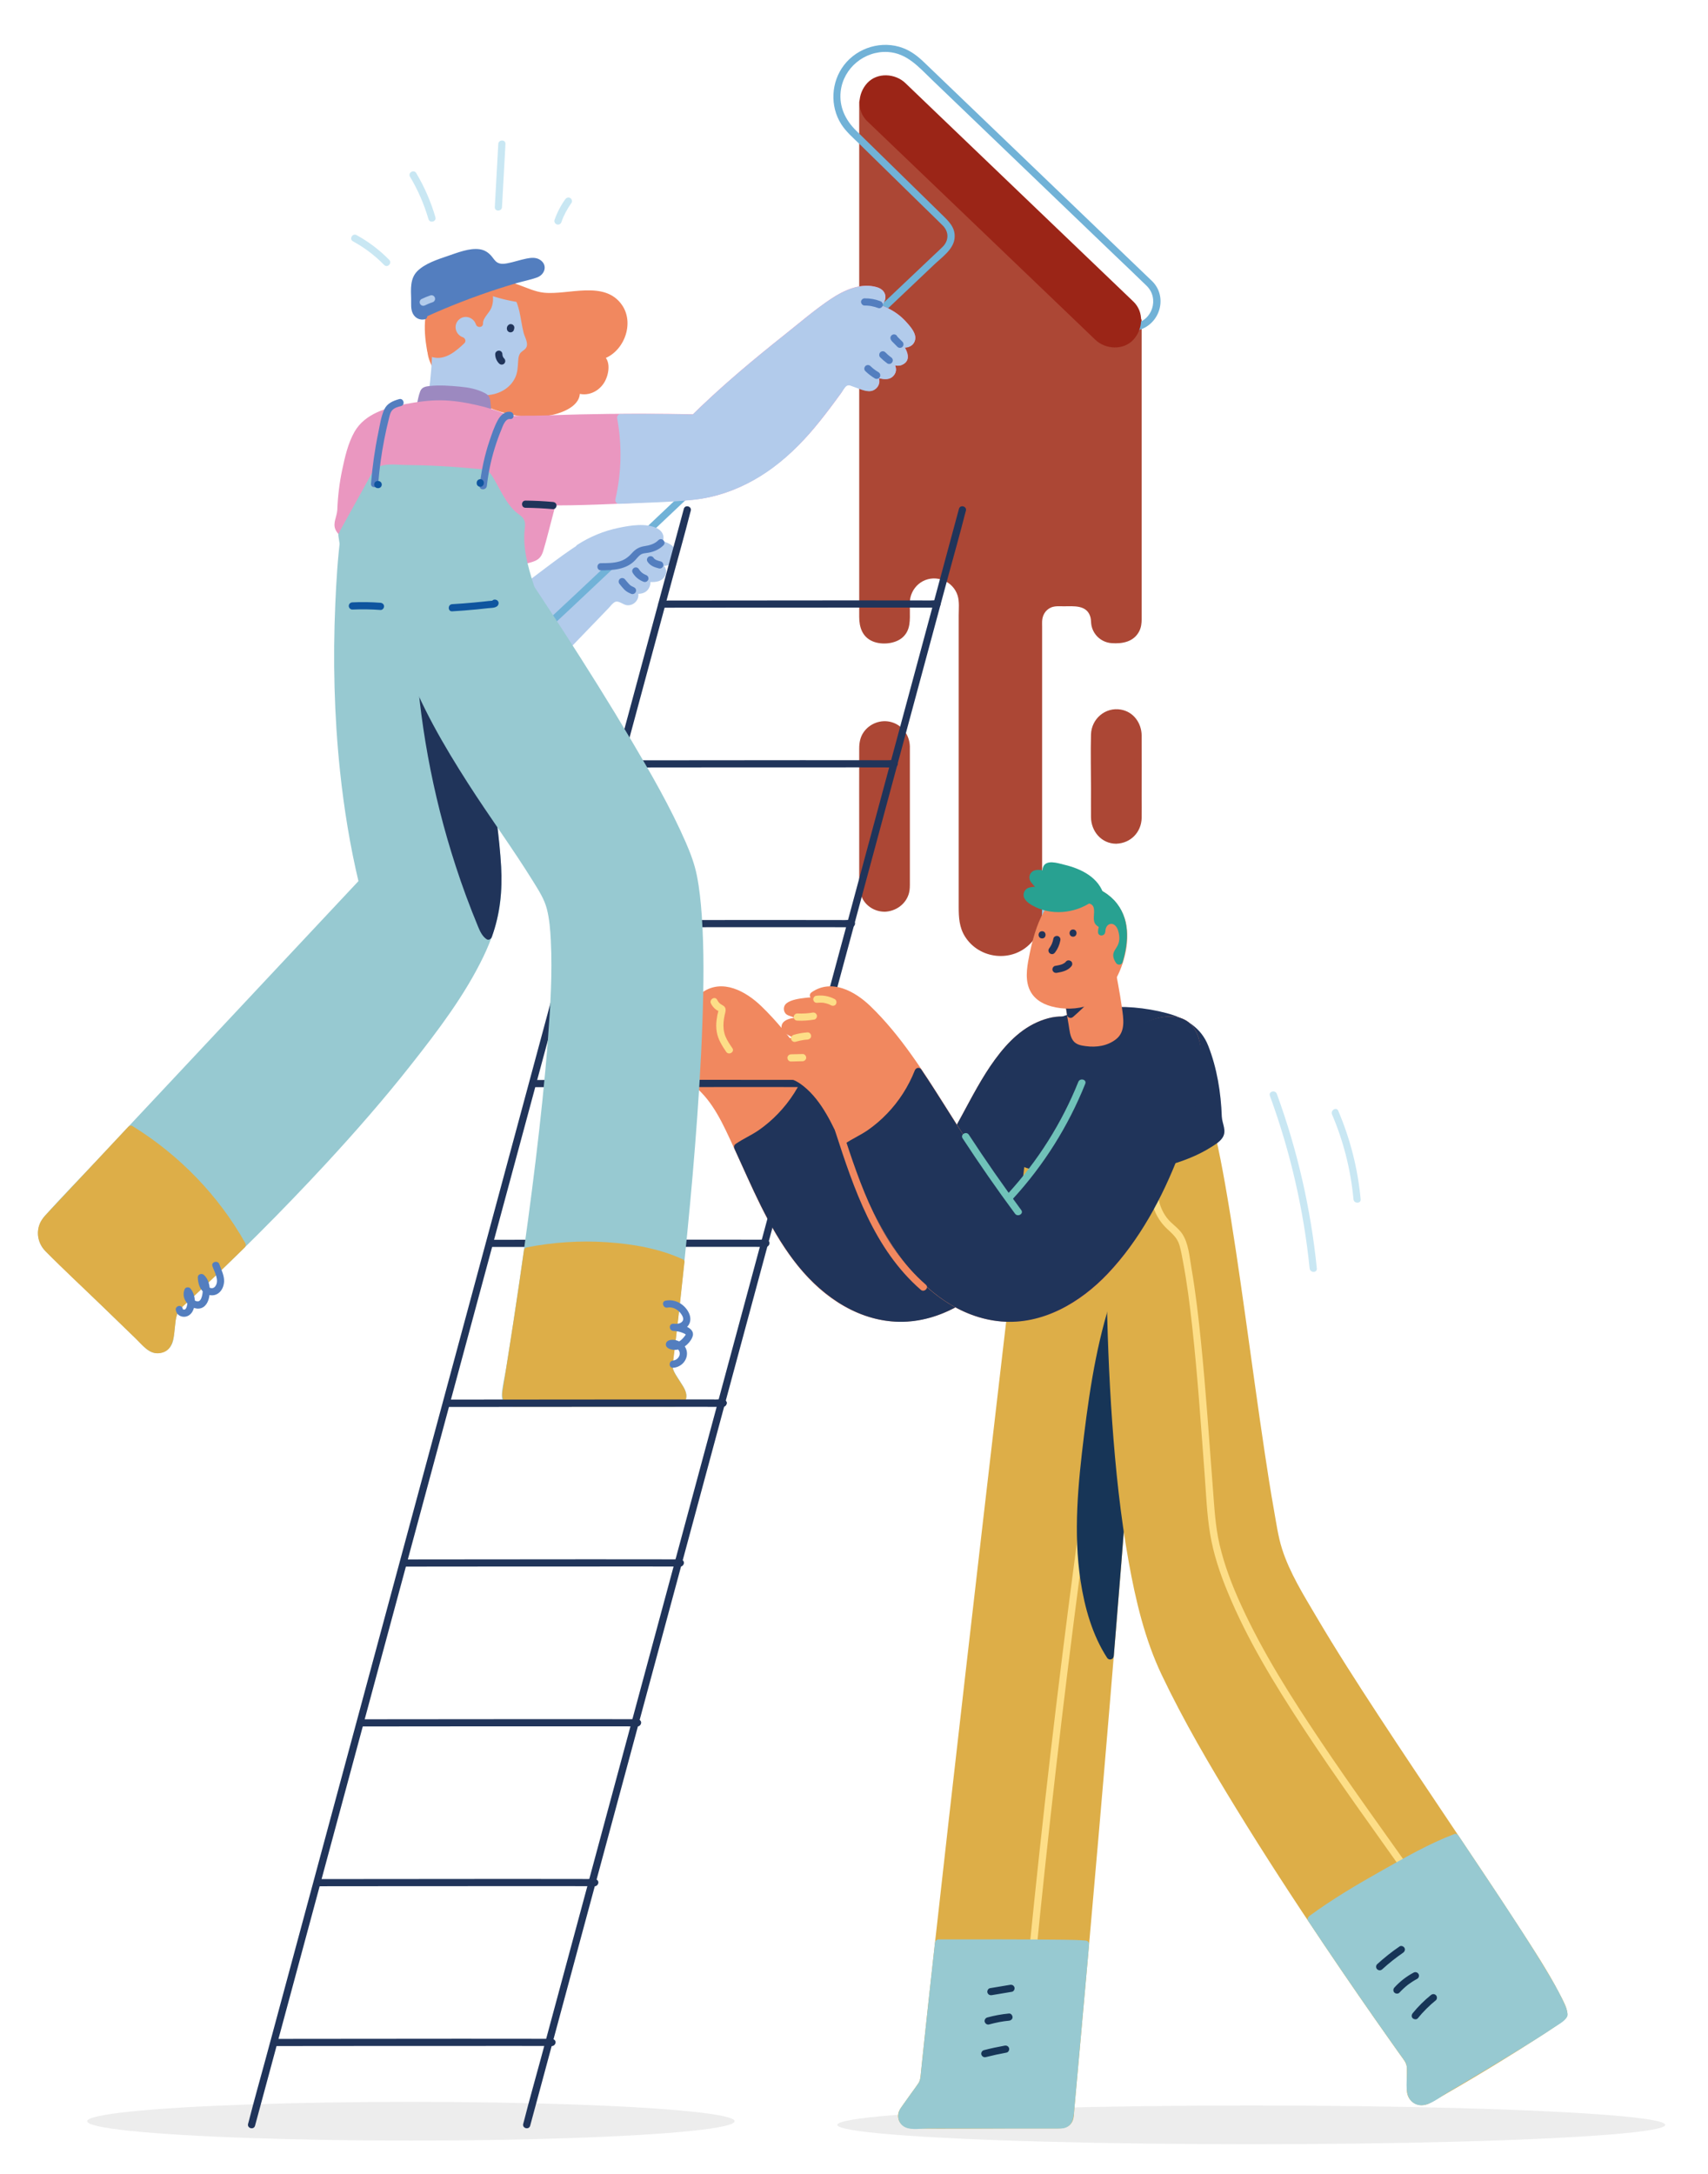 <svg enable-background="new 0 0 413.02 525.6" viewBox="0 0 413.02 525.6" xmlns="http://www.w3.org/2000/svg"><ellipse cx="302.58" cy="513.65" fill="#ededed" rx="100.1" ry="4.68"/><ellipse cx="99.36" cy="512.77" fill="#ededed" rx="78.28" ry="4.68"/><path d="m262.6 251.06c-.8-2.63-2.54-4.36-5.72-4.46-4.13-.12-8.92 2.52-11.85 5.55-7.25 7.51-10.99 17.83-16.78 26.53-.6.91-1.23 1.8-1.88 2.67-1.46 1.96-8.41 8.85-8.34 11.18 0-.08-.01-.17-.02-.25-.16-1.01-.83-1.81-1.47-2.57-11.73-13.93-19.32-31.64-31.89-44.68-1.95-2.03-4.07-3.97-6.6-5.01s-5.55-1.05-7.78.61c1.12.07 2.21.66 2.93 1.61-2.89-.58-5.92-.27-8.67.84-.75.3-.69 1.41.09 1.62 1.32.36 2.57 1.05 3.61 2-1.4.07-2.8.31-4.15.73-.81.25-.86 1.4-.05 1.68 1.2.42 2.3 1.16 3.16 2.16-1.76.28-3.48.81-5.1 1.58-.47.22-.42.9.07 1.06 1.22.41 2.34 1.21 3.16 2.28-1.33-.1-2.66.39-3.71 1.27-.81.68-.32 2.01.74 2.02 7.01.06 11.72 8.71 14.59 14.72 7.27 15.25 13.74 33.99 29.19 41.6 15.28 7.52 29.7-.77 39.37-14.07 4.89-6.73 8.71-14.36 11.69-22.28 1.75-4.72 7.77-20.56 5.41-28.39z" fill="#f1885f"/><path d="m263.43 250.83c-.64-1.98-1.8-3.7-3.77-4.53-2.21-.93-4.8-.62-7.02.1-5.16 1.66-8.91 5.46-12.04 9.73-6.26 8.55-9.71 18.96-16.81 26.9-1.47 1.65-2.95 3.29-4.3 5.04-.96 1.24-2.29 2.8-2.32 4.46h1.74c-.19-2.22-2.15-3.88-3.46-5.53-1.65-2.08-3.21-4.22-4.71-6.4-2.96-4.28-5.72-8.7-8.5-13.11-5.37-8.5-10.87-17.25-18.15-24.27-3.7-3.57-9.37-6.74-14.24-3.34-.74.52-.42 1.52.44 1.62.97.11 1.7.62 2.31 1.35.28-.48.56-.97.85-1.45-1.68-.31-3.36-.4-5.06-.19-1.4.17-3.45.42-4.59 1.32-.75.59-.85 1.71-.26 2.44.38.46.92.56 1.45.75.98.35 1.85.91 2.63 1.59.2-.49.41-.99.61-1.48-1.58.1-5.32.08-5.63 2.19-.11.73.24 1.4.86 1.77 1.15.69 2.16 1.04 3.11 2.08.13-.48.26-.97.38-1.45-1.32.23-2.62.56-3.87 1.05-.78.3-1.88.57-2.14 1.48-.19.65.12 1.29.66 1.65.46.3 1.03.43 1.51.73.62.4 1.12.9 1.58 1.47.2-.49.41-.99.61-1.48-1.87-.06-6.75 1.72-4.48 4.34.82.95 2.29.66 3.4.95 1.35.36 2.59 1.06 3.67 1.93 4.55 3.64 7.08 9.48 9.46 14.64 5.14 11.12 9.77 23.1 18.43 32.05 4.28 4.43 9.65 7.97 15.67 9.49 6.01 1.52 12.25.75 17.86-1.82 12.92-5.92 21.14-19.41 26.56-31.96 2.03-4.71 3.82-9.57 5.31-14.47 1.58-5.2 3.11-10.85 2.78-16.33-.05-1.13-.22-2.24-.53-3.31s-1.99-.62-1.68.46c1.37 4.75.04 10.25-1.16 14.9-1.11 4.27-2.55 8.45-4.1 12.58-4.64 12.36-11.37 25.42-22.36 33.3-4.85 3.48-10.57 5.79-16.61 5.72-6.08-.08-11.93-2.59-16.67-6.31-9.07-7.12-14.19-18.08-18.87-28.32-2.56-5.6-4.86-11.5-8.31-16.63-1.64-2.44-3.59-4.8-6.13-6.35-1.15-.7-2.42-1.21-3.74-1.43-.49-.08-1.99.07-1.59-.67.46-.85 2.28-1.04 3.1-1.02.82.03 1.06-.94.61-1.48-.47-.58-1-1.09-1.61-1.52-.27-.19-.55-.36-.84-.51-.17-.09-.35-.18-.53-.25-.17-.15-.28-.12-.32.11-.22.29-.12.29.3.01.21-.09.41-.17.62-.26.42-.16.84-.31 1.27-.44.85-.27 1.72-.46 2.6-.61.68-.12.78-1.01.38-1.45-.85-.93-1.79-1.4-2.81-2.08-.23-.16-.38-.03-.31-.3.07-.29.72-.3.99-.36.84-.18 1.7-.29 2.56-.34.7-.04 1.22-.95.61-1.48-.69-.6-1.42-1.15-2.24-1.55-.18-.09-1.32-.45-1.35-.56-.14-.43.63-.47.98-.57 2.2-.64 4.49-.75 6.74-.34.87.16 1.42-.77.85-1.45-.93-1.11-2.11-1.7-3.54-1.86.15.54.29 1.08.44 1.62 4.5-3.15 9.5.41 12.74 3.66 3.33 3.34 6.28 7.04 9.03 10.87 5.54 7.71 10.26 15.96 15.56 23.83 1.45 2.15 2.94 4.26 4.5 6.33.76 1 1.53 2 2.32 2.97.8.98 2.19 2.15 2.3 3.49.09 1.1 1.72 1.13 1.74 0 .02-1.16 1.25-2.49 1.91-3.36 1.12-1.46 2.35-2.83 3.57-4.2 2.65-2.97 4.9-6.1 6.92-9.53 2.64-4.48 4.93-9.16 7.62-13.62 2.57-4.26 5.57-8.78 9.79-11.58 3.9-2.59 11.12-4.98 13.05 1.05.34 1.05 2.02.6 1.67-.47z" fill="#f1885f"/><path d="m262.6 251.06c-.8-2.63-2.54-4.36-5.72-4.46-4.13-.12-8.92 2.52-11.85 5.55-7.25 7.51-10.99 17.83-16.78 26.53-.6.91-1.23 1.8-1.88 2.67-1.46 1.96-8.41 8.85-8.34 11.18 0-.08-.01-.17-.02-.25-.16-1.01-.83-1.81-1.47-2.57-7.9-9.39-13.93-20.49-20.86-30.73-2.74 7.07-8.02 13.17-14.72 16.76-.88.47-1.81.93-2.61 1.51 6.73 14.62 13.33 31.44 27.76 38.55 15.28 7.52 29.7-.77 39.37-14.07 4.89-6.73 8.71-14.36 11.69-22.28 1.77-4.72 7.79-20.56 5.43-28.39z" fill="#20345a"/><path d="m263.43 250.83c-.64-1.98-1.8-3.7-3.77-4.53-2.21-.93-4.8-.62-7.02.1-5.16 1.66-8.91 5.46-12.04 9.73-6.26 8.55-9.71 18.96-16.81 26.9-1.47 1.65-2.95 3.29-4.3 5.04-.96 1.24-2.29 2.8-2.32 4.46h1.74c-.12-1.38-.89-2.4-1.74-3.43-1.1-1.33-2.18-2.67-3.22-4.05-2.13-2.83-4.14-5.76-6.08-8.72-3.86-5.89-7.48-11.94-11.43-17.78-.44-.66-1.31-.49-1.59.21-1.53 3.87-3.81 7.44-6.7 10.44-1.42 1.48-2.98 2.82-4.66 3.99-1.79 1.24-3.79 2.09-5.57 3.32-.42.29-.52.73-.31 1.19 4.23 9.19 8.12 18.73 14.25 26.87 5.93 7.87 14.44 14.34 24.6 14.92 10.28.58 19.53-5.36 26.14-12.77 7.4-8.31 12.31-18.57 16.13-28.92 1.58-4.29 3.02-8.64 4.04-13.1 1-4.42 1.95-9.42.66-13.87-.31-1.07-1.99-.62-1.68.46 1.09 3.78.37 8.02-.43 11.79-.86 4.07-2.1 8.06-3.48 11.98-3.37 9.57-7.59 18.91-13.73 27.05-5.86 7.78-14.37 14.87-24.46 15.61-9.98.74-18.88-4.94-25.02-12.39-6.92-8.39-11.04-18.73-15.55-28.52-.1.4-.21.79-.31 1.19 1.89-1.3 4.01-2.21 5.89-3.54 1.79-1.27 3.46-2.72 4.96-4.32 2.98-3.17 5.28-6.88 6.88-10.93-.53.07-1.06.14-1.59.21 3.78 5.59 7.26 11.36 10.93 17.02 1.81 2.78 3.67 5.54 5.63 8.22.93 1.27 1.89 2.52 2.87 3.75.91 1.14 2.67 2.58 2.8 4.11.09 1.1 1.72 1.13 1.74 0 .02-1.16 1.25-2.49 1.91-3.36 1.12-1.46 2.35-2.83 3.57-4.2 2.65-2.97 4.9-6.1 6.92-9.53 2.64-4.48 4.93-9.16 7.62-13.62 2.57-4.26 5.57-8.78 9.79-11.58 3.9-2.59 11.12-4.98 13.05 1.05.36 1.07 2.04.62 1.69-.45z" fill="#20345a"/><path d="m248.62 281.51s-20.28 172.61-25.23 221.26c-.04.38-.17.73-.39 1.04l-4.56 6.39c-1.03 1.44 0 3.44 1.77 3.44h36.37c1.13 0 2.07-.86 2.17-1.98 2.03-22.19 20.39-223.73 16.95-232.43" fill="#ddae48"/><path d="m247.75 281.51c-.27 2.33-.55 4.65-.82 6.98-.74 6.29-1.47 12.58-2.21 18.87-1.07 9.18-2.14 18.36-3.21 27.55-1.29 11.12-2.58 22.23-3.87 33.35-1.39 11.98-2.77 23.97-4.14 35.95-1.35 11.77-2.7 23.55-4.03 35.33-1.2 10.63-2.4 21.26-3.58 31.89-.93 8.4-1.85 16.8-2.74 25.21-.17 1.64-.34 3.28-.51 4.91-.08.78-.15 1.43-.59 2.09-.57.86-1.2 1.68-1.8 2.52-.67.94-1.34 1.87-2 2.81-.46.65-.93 1.25-1.05 2.07-.29 2.06 1.4 3.44 3.3 3.47 8.2.13 16.41 0 24.6 0h10.67c1.46 0 2.88-.28 3.58-1.77.38-.82.35-1.92.43-2.82.44-4.78.87-9.57 1.3-14.35.69-7.61 1.37-15.23 2.04-22.85.85-9.58 1.69-19.17 2.52-28.75.93-10.81 1.86-21.62 2.76-32.43.94-11.18 1.85-22.37 2.75-33.55.85-10.69 1.68-21.39 2.47-32.09.7-9.47 1.36-18.95 1.96-28.42.46-7.39.9-14.77 1.19-22.17.18-4.47.4-8.98.16-13.45-.05-.92-.05-1.98-.38-2.85-.4-1.03-2.08-.58-1.68.46.05.14.09.28.12.43.04.18.1.66.07.42.07.59.11 1.18.14 1.78.09 1.85.07 3.7.05 5.55-.09 6.02-.39 12.03-.72 18.04-.46 8.48-1.01 16.96-1.6 25.44-.7 10.09-1.45 20.17-2.22 30.25-.84 10.93-1.71 21.85-2.61 32.78-.9 10.98-1.82 21.96-2.75 32.93-.87 10.28-1.76 20.55-2.66 30.83-.76 8.7-1.53 17.4-2.31 26.09-.57 6.37-1.14 12.74-1.72 19.12-.19 2.07-.38 4.13-.56 6.2-.06.7-.08 1.43-.19 2.13-.23 1.43-1.35 1.33-2.44 1.33-8.68 0-17.36 0-26.04 0-2.99 0-6 .11-8.99 0-.7-.03-1.36-.29-1.5-1.07-.14-.77.55-1.47.97-2.06 1.23-1.73 2.52-3.44 3.71-5.2.89-1.32.81-3.21.97-4.76.18-1.69.35-3.39.53-5.08.42-3.95.85-7.9 1.28-11.84 1.06-9.76 2.15-19.51 3.25-29.27 1.27-11.31 2.56-22.62 3.85-33.92 1.36-11.9 2.73-23.8 4.1-35.69 1.33-11.49 2.66-22.98 3.99-34.47 1.18-10.13 2.35-20.25 3.53-30.38.9-7.68 1.79-15.35 2.69-23.03.5-4.28 1-8.55 1.5-12.83.06-.55.13-1.1.19-1.66.12-1.13-1.62-1.12-1.75-.02z" fill="#ddae48"/><path d="m261.53 364.66c-4.33 31.63-8.15 63.32-11.45 95.07-.93 8.91-1.81 17.82-2.65 26.74-.11 1.11 1.63 1.11 1.74 0 2.99-31.54 6.48-63.03 10.48-94.45 1.14-8.97 2.33-17.94 3.56-26.9.14-1.09-1.53-1.56-1.68-.46z" fill="#fdde87"/><path d="m270.77 310.75c-4.48 12.05-6.4 24.88-7.94 37.63-1.88 15.55-3.13 31.87 2.77 46.38.78 1.92 1.71 3.81 2.86 5.54 2.45-29.67 4.78-59.67 6.21-82.43z" fill="#173557"/><path d="m269.93 310.52c-4.32 11.72-6.28 24.11-7.8 36.46-1.43 11.65-2.61 23.51-.83 35.19.98 6.42 2.84 13.08 6.41 18.57.49.75 1.55.42 1.62-.44 1.21-14.68 2.39-29.35 3.5-44.04.51-6.73 1.01-13.46 1.48-20.19.22-3.06.43-6.13.64-9.19.1-1.46.2-2.93.29-4.39.05-.78.1-1.56.15-2.33.05-.72.25-1.58.15-2.29-.07-.49-.39-.93-.62-1.35-.42-.77-.85-1.55-1.27-2.32-.71-1.3-1.42-2.59-2.14-3.89-.54-.98-2.04-.1-1.5.88.59 1.08 1.18 2.16 1.78 3.24.39.7.77 1.4 1.16 2.11.27.49.77 1.1.91 1.65.05.22.04-.04-.09.45-.19.69-.1 1.59-.15 2.3-.09 1.45-.19 2.89-.29 4.34-.21 3.1-.42 6.2-.64 9.31-.97 13.75-2.02 27.48-3.11 41.22-.65 8.17-1.31 16.34-1.99 24.5.54-.15 1.08-.29 1.62-.44-3.18-4.88-4.91-10.71-5.94-16.4-1.02-5.64-1.25-11.39-1.09-17.11.17-5.86.76-11.7 1.46-17.52.72-5.99 1.52-11.98 2.62-17.91 1.26-6.77 2.95-13.47 5.33-19.94.4-1.06-1.28-1.52-1.66-.47z" fill="#173557"/><path d="m268.83 274.37s-4.13 94.15 12.61 129.55c15.66 33.13 54.26 87.25 59.14 94.05.33.46.51 1.02.51 1.59v5.8c0 2.11 2.29 3.42 4.1 2.35 9.65-5.67 33-19.51 33-20.67 0-8.19-65.27-95.7-69.35-113.67-5.98-26.35-13.58-109.02-20.37-109.56" fill="#ddae48"/><path d="m267.96 274.37c-.15 3.39-.23 6.79-.3 10.19-.17 8.53-.2 17.06-.08 25.59.16 11.23.57 22.46 1.37 33.66.81 11.3 1.98 22.61 3.99 33.77 1.68 9.31 3.89 18.7 7.97 27.28 5.33 11.19 11.64 21.93 18.12 32.49 6.83 11.14 13.97 22.09 21.26 32.92 5.3 7.87 10.68 15.68 16.16 23.42.76 1.07 1.52 2.15 2.28 3.22.67.94 1.42 1.77 1.47 2.97.06 1.82-.08 3.65 0 5.47.12 2.93 3.1 4.41 5.59 3.01 9.47-5.35 18.85-11.03 27.98-16.96 1.41-.92 2.84-1.84 4.17-2.88.66-.52 1.17-.98 1.07-1.87-.17-1.55-1.07-3.1-1.77-4.46-3.01-5.84-6.68-11.37-10.26-16.88-5.25-8.09-10.63-16.09-16-24.1-5.92-8.83-11.85-17.66-17.67-26.56-5.15-7.87-10.25-15.79-15.03-23.9-3.05-5.18-6.44-10.59-8.27-16.36-.95-3.01-1.39-6.23-1.94-9.33-.82-4.59-1.54-9.21-2.23-13.82-1.65-11-3.14-22.02-4.69-33.04-1.5-10.61-3.01-21.23-4.87-31.79-.72-4.07-1.49-8.14-2.44-12.16-.65-2.76-1.35-5.57-2.48-8.19-.55-1.27-1.34-2.96-2.9-3.12-1.11-.11-1.1 1.62 0 1.74-.2-.02.07.06.1.1.3.31.29.28.48.58.49.77.83 1.58 1.14 2.42 1.05 2.84 1.75 5.83 2.4 8.78 2.02 9.15 3.43 18.45 4.81 27.72 1.66 11.1 3.16 22.22 4.73 33.33 1.36 9.63 2.7 19.27 4.44 28.84.53 2.92.95 5.96 1.9 8.78.83 2.45 1.97 4.8 3.15 7.1 3.62 7.07 7.84 13.84 12.07 20.56 5.38 8.52 10.93 16.93 16.52 25.31 5.7 8.55 11.44 17.07 17.14 25.62 4.64 6.96 9.28 13.94 13.67 21.06 1.51 2.45 2.99 4.91 4.35 7.45.8 1.5 1.56 2.82 1.92 4.42.1.43.01-.04.09 0-.07-.03.18-.11-.03.01-.07.04-.13.13-.2.18-.18.15-.35.29-.53.43-1.4 1.07-2.91 2.02-4.39 2.97-4.67 3-9.42 5.87-14.18 8.73-2.43 1.46-4.86 2.91-7.3 4.35-1.11.66-2.23 1.32-3.34 1.97-.92.54-1.86 1.24-2.85 1.65-3.03 1.27-2.61-3.1-2.61-4.71 0-1.8.23-3.56-.85-5.11-3.89-5.58-7.86-11.1-11.72-16.7-6.76-9.8-13.39-19.7-19.83-29.71-7.05-10.96-13.91-22.05-20.21-33.46-2.68-4.85-5.33-9.76-7.6-14.81-1.8-4-3.13-8.2-4.27-12.43-2.75-10.26-4.31-20.82-5.46-31.37-1.24-11.36-1.94-22.77-2.35-34.19-.35-9.86-.48-19.74-.42-29.61.04-6.04.14-12.08.34-18.12.03-.82.06-1.64.09-2.46.09-1.1-1.65-1.1-1.7.01z" fill="#ddae48"/><path d="m278.27 288.88c.32 3.07 1.61 5.94 3.86 8.08 1.33 1.27 2.53 2.2 3.08 4.05.37 1.24.59 2.54.83 3.81 1.01 5.3 1.68 10.65 2.27 16.01 1.29 11.78 2.09 23.61 2.98 35.43.36 4.82.54 9.74 1.33 14.51.8 4.84 2.37 9.54 4.24 14.06 4.74 11.52 11.32 22.24 18.12 32.63 8.47 12.93 17.6 25.4 26.51 38.02.64.91 2.15.04 1.5-.88-7.92-11.22-16.01-22.32-23.66-33.73-7.06-10.52-13.93-21.32-19.21-32.86-2.15-4.69-4.02-9.55-5.2-14.58-1.06-4.53-1.28-9.2-1.64-13.82-.91-11.7-1.67-23.42-2.85-35.1-.61-6.05-1.31-12.1-2.34-18.09-.46-2.67-.7-6.01-2.29-8.28-1.01-1.44-2.58-2.35-3.64-3.75-1.21-1.6-1.94-3.53-2.15-5.52-.11-1.09-1.85-1.1-1.74.01z" fill="#fdde87"/><path d="m253.15 218.87c-.91.71-1.53 1.73-1.9 2.82s-.51 2.24-.58 3.39c-.04.59-.05 1.21.17 1.76.03.08.07.16.15.19.08.04.18.01.26-.03.66-.28 1.14-.85 1.56-1.43 1.52-2.09 2.51-4.5 3.5-6.89" fill="#94cde8"/><path d="m252.53 218.26c-1.04.84-1.73 2.02-2.15 3.28-.24.72-.37 1.47-.47 2.22-.09.73-.19 1.49-.14 2.22.05.76.26 1.86 1.2 1.92.7.05 1.38-.51 1.84-.98.96-1 1.68-2.28 2.32-3.51.75-1.46 1.38-2.98 2-4.5.18-.43-.19-.96-.61-1.07-.5-.14-.89.17-1.07.61-.61 1.47-1.22 2.94-1.97 4.34-.37.7-.78 1.38-1.23 2.03-.2.28-.4.56-.63.81-.11.12-.23.24-.36.34-.06.04-.12.08-.18.12-.04.02-.08.05-.12.07-.08.04-.08.04 0 0 .2.08.41.17.61.25.04.1.04.07-.02-.09-.02-.07-.03-.14-.05-.2-.02-.14-.02-.3-.02-.45 0-.36.03-.71.06-1.07.06-.71.16-1.4.34-2.09.31-1.19.89-2.26 1.86-3.04.37-.29.31-.92 0-1.23-.34-.34-.84-.28-1.21.02z" fill="#94cde8"/><path d="m213.9 219.53c-2.9 0-5.25-2.35-5.25-5.25v-33.82c0-2.9 2.35-5.25 5.25-5.25 2.9 0 5.25 2.35 5.25 5.25v33.82c0 2.89-2.35 5.25-5.25 5.25z" fill="#ac4735"/><path d="m213.9 218.66c-2.49 0-4.31-2.02-4.39-4.42-.02-.57 0-1.14 0-1.71 0-2.9 0-5.79 0-8.69 0-6.95 0-13.9 0-20.86 0-2.39-.22-5 2.27-6.37 2.58-1.42 5.91.14 6.44 3.05.11.6.07 1.24.07 1.85v19.45 10.78c0 .79.02 1.58 0 2.38-.06 2.5-1.84 4.45-4.39 4.54-1.12.04-1.12 1.77 0 1.74 2.74-.09 5.21-1.84 5.92-4.55.22-.85.2-1.71.2-2.59 0-2.99 0-5.98 0-8.96 0-7.42 0-14.85 0-22.27 0-.53.01-1.05 0-1.58-.07-2.69-1.77-5.1-4.39-5.87-2.55-.75-5.33.28-6.82 2.46-.8 1.17-1.04 2.51-1.04 3.9-.02 6.84 0 13.67 0 20.51v10.43c0 2.8 0 5.54 2.58 7.38 1.02.73 2.28 1.13 3.54 1.13 1.13 0 1.13-1.73.01-1.73z" fill="#ac4735"/><path d="m269.95 203.08c-2.9 0-5.25-2.35-5.25-5.25v-20.29c0-2.9 2.35-5.25 5.25-5.25 2.9 0 5.25 2.35 5.25 5.25v20.29c.01 2.9-2.35 5.25-5.25 5.25z" fill="#ac4735"/><path d="m269.95 202.21c-2.78 0-4.39-2.33-4.39-4.89 0-1.76 0-3.52 0-5.28 0-4.5 0-8.99 0-13.49 0-2.21.61-4.35 2.96-5.16 3.01-1.04 5.79 1.36 5.82 4.37.04 4.05 0 8.1 0 12.15v6.9c0 .45.03.91-.01 1.36-.2 2.31-2.11 3.97-4.38 4.04-1.12.04-1.12 1.77 0 1.74 3.46-.11 6.04-2.77 6.12-6.22.04-1.74 0-3.49 0-5.23 0-4.89.04-9.78 0-14.67-.02-3.03-1.95-5.77-5.04-6.3-3.77-.65-7.11 2.26-7.21 6.02-.12 4.36 0 8.74 0 13.1 0 2.29-.02 4.58 0 6.87.02 3.44 2.53 6.44 6.12 6.44 1.13-.01 1.13-1.75.01-1.75z" fill="#ac4735"/><path d="m264.7 77.51v-8.91h-13.56v-11.56h-13.01v-17.3l-18.98-1.87v-13.17h-10.51v125.43c0 2.46 2 4.46 4.46 4.46h1.6c2.46 0 4.46-2 4.46-4.46v-4.41c0-3.74 3.03-6.78 6.78-6.78 3.74 0 6.78 3.03 6.78 6.78v75.35c0 5.09 4.13 9.21 9.21 9.21 5.09 0 9.21-4.13 9.21-9.21v-70.95c0-2.46 2-4.46 4.46-4.46h4.64c2.46 0 4.46 2 4.46 4.46 0 2.46 2 4.46 4.46 4.46h1.6c2.46 0 4.46-2 4.46-4.46v-72.61z" fill="#ac4735"/><path d="m265.57 77.51c0-2.97 0-5.94 0-8.91 0-.47-.4-.87-.87-.87-4.52 0-9.04 0-13.56 0 .29.29.58.58.87.87 0-3.85 0-7.7 0-11.55 0-.47-.4-.87-.87-.87-4.34 0-8.67 0-13.01 0 .29.29.58.58.87.87 0-5.77 0-11.54 0-17.3 0-.5-.4-.82-.87-.87-6.33-.62-12.65-1.24-18.98-1.87.29.29.58.58.87.87 0-4.39 0-8.79 0-13.18 0-.47-.4-.87-.87-.87-3.5 0-7.01 0-10.51 0-.47 0-.87.4-.87.87v8.41 21.26 28.18 29.15 24.1 13.33c0 2.46.74 4.82 3.23 5.89 2.21.95 5.57.64 7.34-1.01 1.9-1.77 1.68-4.21 1.68-6.57 0-1-.08-2.04.14-3.02.38-1.66 1.47-3.11 2.97-3.91 3.21-1.72 7.33-.05 8.43 3.43.47 1.48.27 3.26.27 4.79v21.68 28.87 19.97c0 2.51.12 4.91 1.52 7.14 3.46 5.51 11.45 6.37 15.92 1.58 2.19-2.35 2.73-5.23 2.73-8.29 0-2.54 0-5.08 0-7.61 0-8.9 0-17.81 0-26.71 0-8.85 0-17.7 0-26.56 0-2.46 0-4.92 0-7.38 0-.42-.02-.84 0-1.26.06-1.39.77-2.67 2.07-3.27.96-.45 2.07-.33 3.11-.33 2.45 0 5.68-.41 6.51 2.64.18.66.11 1.36.25 2.04.17.82.53 1.58 1.05 2.23.93 1.17 2.32 1.89 3.81 2 2.64.19 5.39-.32 6.7-2.91.46-.92.57-1.9.57-2.91 0-5.75 0-11.5 0-17.25 0-9.6 0-19.19 0-28.79 0-7.54 0-15.07 0-22.61 0-1.15 0-2.3 0-3.46 0-.47-.4-.87-.87-.87-3.5 0-7.01 0-10.51 0-1.12 0-1.12 1.74 0 1.74h10.51c-.29-.29-.58-.58-.87-.87v13.08 27.59 25.13 6.18c0 .91-.05 1.77-.58 2.58-1.54 2.37-6.26 2.29-7.7-.14-.82-1.38-.38-3.08-1.22-4.5-.75-1.28-2.05-2.23-3.51-2.52-1.78-.36-3.85-.17-5.66-.12-2.99.09-5.3 2.31-5.39 5.33-.01.33 0 .67 0 1.01v18.62 28.7 20.6c0 2.58-.07 5.03-1.8 7.21-4.59 5.78-14.29 2.91-14.87-4.5-.1-1.29-.03-2.62-.03-3.91 0-2.99 0-5.98 0-8.97 0-9.03 0-18.07 0-27.1 0-8.77 0-17.54 0-26.31 0-2.61 0-5.22 0-7.83 0-2.36-.05-4.58-1.6-6.58-4.13-5.32-12.86-2.87-13.64 3.81-.2 1.74.02 3.52-.06 5.27-.09 2.02-1.57 3.5-3.59 3.59-1.07.05-2.29.1-3.26-.41-1.93-1.02-1.92-2.85-1.92-4.67 0-1.79 0-3.59 0-5.38 0-6.68 0-13.35 0-20.03 0-9.15 0-18.31 0-27.46 0-9.66 0-19.33 0-28.99 0-8.3 0-16.6 0-24.9 0-5.04 0-10.09 0-15.13 0-.68 0-1.36 0-2.05-.29.29-.58.58-.87.87h10.51c-.29-.29-.58-.58-.87-.87v13.18c0 .5.4.82.87.87 6.33.62 12.65 1.24 18.98 1.87-.29-.29-.58-.58-.87-.87v17.3c0 .47.4.87.87.87h13.01c-.29-.29-.58-.58-.87-.87v11.55c0 .47.4.87.87.87h13.56c-.29-.29-.58-.58-.87-.87v8.91c.01 1.08 1.75 1.08 1.75-.04z" fill="#ac4735"/><path d="m124.14 143.75c4.42-2.42 15.14-11.71 19.89-13.39 2.66-.94 5.63-.53 8.36-.18 1.88.24 3.74.57 5.58 1.01 1.51.36 3.56.54 4.52 1.91.79 1.13.16 2.39-1.18 2.61-1.25.2-2.53.18-3.77-.06.76.29 1.55.6 2.09 1.21s.73 1.6.21 2.22c-.43.51-1.17.6-1.84.61-1.35.02-2.71-.15-4.02-.51.97.12 2.1.46 2.37 1.39.26.94-.61 1.88-1.57 2.07s-1.93-.16-2.84-.5c.86.03 1.62.85 1.58 1.71s-.87 1.61-1.73 1.55c-1.09-.07-2.03-1.21-3.09-.94-.44.11-.78.46-1.1.79-3.95 4.1-7.9 8.19-11.84 12.29" fill="#b2cbeb"/><path d="m124.58 144.5c4.49-2.5 8.44-6.03 12.61-9 1.98-1.41 4-2.87 6.2-3.92 3.32-1.59 7.39-.82 10.87-.24 1.96.33 4.05.65 5.94 1.28.66.22 2.36 1.06 1.56 1.97-.71.82-3.08.39-4.01.24-1.11-.18-1.51 1.27-.46 1.68.59.23 1.42.51 1.78 1.09.56.92-.38 1.2-1.09 1.24-1.27.07-2.56-.16-3.79-.47-.15.56-.31 1.12-.46 1.68.73.11 2.53.51 1.38 1.52-.78.69-2.14.08-2.95-.22-.15.56-.31 1.12-.46 1.68.66.1 1.44.9.56 1.43-.47.28-.89-.01-1.29-.2-.63-.29-1.23-.67-1.96-.66-1.74.02-3.17 2.26-4.23 3.37-3.21 3.34-6.43 6.67-9.64 10.01-.78.81.45 2.04 1.23 1.23 2.03-2.11 4.06-4.21 6.09-6.32 1.02-1.05 2.03-2.11 3.05-3.16.56-.59 1.13-1.17 1.69-1.76.45-.47.95-1.19 1.54-1.46.88-.41 1.96.73 2.94.8.85.06 1.67-.32 2.19-1 1.18-1.52.15-3.69-1.69-3.96-1.09-.16-1.53 1.28-.46 1.68 1.82.67 4.41 1.05 5.35-1.16.86-2.01-1.15-3.23-2.85-3.48-1.07-.16-1.58 1.39-.46 1.68 1.85.47 5.47 1.37 6.84-.5 1.61-2.2-1.06-4.02-2.81-4.71-.15.56-.31 1.12-.46 1.68 1.72.29 4.46.68 5.79-.79 1.08-1.19.57-2.85-.55-3.8-1.41-1.19-3.52-1.37-5.26-1.75-2.33-.51-4.71-.86-7.08-1.09-2.22-.22-4.54-.24-6.65.57-1.15.44-2.22 1.05-3.26 1.7-2.9 1.79-5.63 3.86-8.36 5.9-2.67 1.99-5.31 4.16-8.22 5.78-1.01.48-.14 1.98.84 1.44z" fill="#b2cbeb"/><path d="m133.1 151.59c.54-.3 1.02-.89 1.47-1.3 1.14-1.06 2.28-2.13 3.42-3.19 3.99-3.75 7.98-7.5 11.96-11.26 11.93-11.25 23.84-22.52 35.75-33.8 11.42-10.81 22.83-21.61 34.24-32.43 2-1.89 4-3.79 5.99-5.68 1.81-1.71 4.52-3.57 4.88-6.18.37-2.71-1.44-4.31-3.17-6-2.24-2.2-4.49-4.39-6.73-6.59-4.62-4.52-9.24-9.05-13.87-13.57-2.6-2.55-4.17-5.78-3.75-9.5.64-5.65 5.77-9.87 11.43-9.52 4.64.29 7.52 3.72 10.62 6.69 4.29 4.11 8.57 8.22 12.86 12.34 10.53 10.1 21.06 20.2 31.59 30.31 2.5 2.4 5.02 4.77 7.49 7.19 3.1 3.03 1.4 8.43-2.93 9.12-2.2.35-3.74-.82-5.18-2.2-8.56-8.19-17.11-16.39-25.67-24.58-9-8.62-18.01-17.25-27.01-25.87-.52-.49-1.03-.99-1.55-1.48-.81-.77-2.04.45-1.23 1.23 7.02 6.72 14.03 13.44 21.05 20.16 10.09 9.66 20.17 19.32 30.26 28.98 2.89 2.77 5.91 6.65 10.47 5.29 5.06-1.51 6.91-7.96 3.16-11.74-.54-.54-1.11-1.06-1.66-1.59-9.25-8.88-18.5-17.75-27.76-26.63-8.58-8.23-17.16-16.46-25.73-24.69-1.52-1.46-3.11-2.72-5.12-3.48-5.08-1.92-10.99-.17-14.28 4.11-3.14 4.08-3.45 9.9-.69 14.27 1.13 1.79 2.79 3.22 4.3 4.69 5.19 5.08 10.37 10.15 15.56 15.23 1.57 1.53 3.15 3.05 4.7 4.6 1.5 1.5 1.51 3.58.02 5.1-.7.72-1.46 1.39-2.19 2.08-10.09 9.57-20.19 19.13-30.29 28.69-12.65 11.98-25.31 23.96-37.97 35.93-8.03 7.59-16.03 15.21-24.13 22.72-.31.29-.62.58-.94.87-.14.13-.58.41-.23.22-1 .5-.12 2 .86 1.46z" fill="#71b2d7"/><path d="m119.51 69.21c1.66-.62 3.53-.31 5.21.27 1.68.57 3.27 1.4 4.99 1.83 3.91.99 8.01-.14 12.04-.22 2.76-.05 5.78.53 7.58 2.63 1.71 2 1.89 4.99.99 7.47-.93 2.54-3.12 4.78-5.81 5.04.75.1 1.36.7 1.63 1.41s.23 1.49.08 2.23c-.32 1.56-1.18 3.05-2.52 3.91s-3.18.99-4.52.13c.43 1.08.01 2.36-.77 3.22s-1.88 1.37-2.98 1.75c-3.96 1.37-8.33 1.33-12.41.34s-7.88-2.91-11.39-5.2c-2.34-1.53-5.04-3.24-6.32-5.73-1.67-3.26-1.52-5.57-.04-7.94" fill="#f1885f"/><path d="m119.74 70.05c3.87-1.25 7.57 1.91 11.33 2.39 3.94.51 7.83-.65 11.77-.47 3.57.17 6.95 1.92 7.13 5.87.15 3.26-1.99 7.07-5.47 7.52-.89.11-1.28 1.47-.23 1.71 2.17.5.95 3.78.07 4.94-1.12 1.46-3.06 2.09-4.72 1.15-.64-.36-1.51.24-1.28.98 1.32 4.22-7.06 4.94-9.53 4.93-3.98-.01-7.89-1.11-11.46-2.81-5.3-2.52-15.72-8.18-11.33-15.47.58-.96-.92-1.83-1.5-.88-1.76 2.92-1.5 6.03.12 8.97 1.57 2.85 4.6 4.67 7.27 6.35 6.37 4.01 14 6.72 21.58 5.08 3.08-.67 7.77-2.62 6.52-6.64-.43.33-.85.65-1.28.98 2.65 1.5 5.79.36 7.35-2.13 1.37-2.18 1.9-6.39-1.36-7.14-.08.57-.15 1.14-.23 1.71 5.84-.76 9.31-8.47 5.91-13.37-4.21-6.06-12.98-2.34-18.89-2.97-4.2-.45-7.89-3.79-12.25-2.38-1.04.35-.59 2.03.48 1.68z" fill="#f1885f"/><g fill="#20345a"><path d="m231.89 123c-.94 3.49-1.88 6.98-2.83 10.47-2.56 9.5-5.13 19-7.69 28.5-3.76 13.94-7.53 27.89-11.29 41.83-4.62 17.12-9.24 34.24-13.86 51.36-5.06 18.75-10.12 37.51-15.18 56.26-5.08 18.8-10.15 37.61-15.23 56.41-4.76 17.65-9.53 35.3-14.29 52.95-4.02 14.91-8.05 29.82-12.07 44.73-2.88 10.68-5.77 21.37-8.65 32.05-1.37 5.06-2.81 10.11-4.1 15.19-.06.22-.12.44-.18.65-.29 1.08 1.38 1.54 1.68.46.94-3.49 1.88-6.98 2.83-10.47 2.56-9.5 5.13-19 7.69-28.5 3.76-13.94 7.53-27.89 11.29-41.83 4.62-17.12 9.24-34.24 13.86-51.36 5.06-18.75 10.12-37.51 15.18-56.26 5.08-18.8 10.15-37.61 15.23-56.41 4.76-17.65 9.53-35.3 14.29-52.95 4.02-14.91 8.05-29.82 12.07-44.73 2.88-10.68 5.77-21.37 8.65-32.05 1.37-5.06 2.81-10.11 4.1-15.19.06-.22.12-.44.18-.65.29-1.08-1.39-1.54-1.68-.46z"/><path d="m165.36 123c-.94 3.49-1.88 6.98-2.83 10.47-2.56 9.5-5.13 19-7.69 28.5-3.76 13.94-7.53 27.89-11.29 41.83-4.62 17.12-9.24 34.24-13.86 51.36-5.06 18.75-10.12 37.51-15.18 56.26-5.08 18.8-10.15 37.61-15.23 56.41-4.76 17.65-9.53 35.3-14.29 52.95-4.02 14.91-8.05 29.82-12.07 44.73-2.88 10.68-5.77 21.37-8.65 32.05-1.37 5.06-2.81 10.11-4.1 15.19-.06.22-.12.44-.18.65-.29 1.08 1.38 1.54 1.68.46.94-3.49 1.88-6.98 2.83-10.47 2.56-9.5 5.13-19 7.69-28.5 3.76-13.94 7.53-27.89 11.29-41.83 4.62-17.12 9.24-34.24 13.86-51.36 5.06-18.75 10.12-37.51 15.18-56.26 5.08-18.8 10.15-37.61 15.23-56.41 4.76-17.65 9.53-35.3 14.29-52.95 4.02-14.91 8.05-29.82 12.07-44.73 2.88-10.68 5.77-21.37 8.65-32.05 1.37-5.06 2.81-10.11 4.1-15.19.06-.22.12-.44.18-.65.29-1.08-1.39-1.54-1.68-.46z"/><path d="m160.04 146.9c7.45-.01 14.9-.02 22.35-.02 11.89-.01 23.79-.02 35.68-.01 2.02 0 4.04 0 6.07.01.58 0 1.17 0 1.75.01.15 0 .34.03.48.01.26-.05.38.22-.23-.11.99.53 1.87-.97.88-1.5-.55-.29-1.49-.14-2.08-.14-1.6-.01-3.2-.01-4.8-.01-5.26-.01-10.52-.01-15.78-.01-12.02 0-24.04.01-36.06.03-2.75 0-5.5.01-8.24.01-1.13-.01-1.14 1.73-.02 1.73z"/><path d="m149.7 185.53c7.45-.01 14.9-.02 22.35-.02 11.89-.01 23.79-.02 35.68-.01 2.02 0 4.04 0 6.07.01.58 0 1.17 0 1.75.01.15 0 .34.03.48.01.26-.05.38.22-.23-.11.99.53 1.87-.97.88-1.5-.55-.29-1.49-.14-2.08-.14-1.6-.01-3.2-.01-4.8-.01-5.26-.01-10.52-.01-15.78-.01-12.02 0-24.04.01-36.06.03-2.75 0-5.5.01-8.24.01-1.14-.01-1.14 1.73-.02 1.73z"/><path d="m139.35 224.16c7.45-.01 14.9-.02 22.35-.02 11.89-.01 23.79-.02 35.68-.01 2.02 0 4.04 0 6.07.01.58 0 1.17 0 1.75.01.15 0 .34.03.48.01.26-.05.38.22-.23-.11.99.53 1.87-.97.88-1.5-.55-.29-1.49-.14-2.08-.14-1.6-.01-3.2-.01-4.8-.01-5.26-.01-10.52-.01-15.78-.01-12.02 0-24.04.01-36.06.03-2.75 0-5.5.01-8.24.01-1.14 0-1.14 1.74-.02 1.73z"/><path d="m129.01 262.8c7.45-.01 14.9-.02 22.35-.02 11.89-.01 23.79-.02 35.68-.01 2.02 0 4.04 0 6.07.01.58 0 1.17 0 1.75.01.15 0 .34.03.48.01.26-.05.38.22-.23-.11.99.53 1.87-.97.88-1.5-.55-.29-1.49-.14-2.08-.14-1.6-.01-3.2-.01-4.8-.01-5.26-.01-10.52-.01-15.78-.01-12.02 0-24.04.01-36.06.03-2.75 0-5.5.01-8.24.01-1.14-.01-1.14 1.73-.02 1.73z"/><path d="m118.66 301.43c7.45-.01 14.9-.02 22.35-.02 11.89-.01 23.79-.02 35.68-.01 2.02 0 4.04 0 6.07.01.58 0 1.17 0 1.75.01.15 0 .34.03.48.01.26-.05.38.22-.23-.11.99.53 1.87-.97.88-1.5-.55-.29-1.49-.14-2.08-.14-1.6-.01-3.2-.01-4.8-.01-5.26-.01-10.52-.01-15.78-.01-12.02 0-24.04.01-36.06.03-2.75 0-5.5.01-8.24.01-1.14 0-1.14 1.73-.02 1.73z"/><path d="m108.31 340.07c7.45-.01 14.9-.02 22.35-.02 11.89-.01 23.79-.02 35.68-.01 2.02 0 4.04 0 6.07.01.58 0 1.17 0 1.75.01.15 0 .34.03.48.01.26-.05.38.22-.23-.11.99.53 1.87-.97.88-1.5-.55-.29-1.49-.14-2.08-.14-1.6-.01-3.2-.01-4.8-.01-5.26-.01-10.52-.01-15.78-.01-12.02 0-24.04.01-36.06.03-2.75 0-5.5.01-8.24.01-1.13-.01-1.14 1.73-.02 1.73z"/><path d="m97.97 378.7c7.45-.01 14.9-.02 22.35-.02 11.89-.01 23.79-.02 35.68-.01 2.02 0 4.04 0 6.07.01.58 0 1.17 0 1.75.01.15 0 .34.03.48.01.26-.05.38.22-.23-.11.99.53 1.87-.97.88-1.5-.55-.29-1.49-.14-2.08-.14-1.6-.01-3.2-.01-4.8-.01-5.26-.01-10.52-.01-15.78-.01-12.02 0-24.04.01-36.06.03-2.75 0-5.5.01-8.24.01-1.14-.01-1.14 1.73-.02 1.73z"/><path d="m87.62 417.34c7.45-.01 14.9-.02 22.35-.02 11.89-.01 23.79-.02 35.68-.01 2.02 0 4.04 0 6.07.01.58 0 1.17 0 1.75.01.15 0 .34.03.48.01.26-.05.38.22-.23-.11.99.53 1.87-.97.88-1.5-.55-.29-1.49-.14-2.08-.14-1.6-.01-3.2-.01-4.8-.01-5.26-.01-10.52-.01-15.78-.01-12.02 0-24.04.01-36.06.03-2.75 0-5.5.01-8.24.01-1.14-.01-1.14 1.73-.02 1.73z"/><path d="m77.28 455.97c7.45-.01 14.9-.02 22.35-.02 11.89-.01 23.79-.02 35.68-.01 2.02 0 4.04 0 6.07.01.58 0 1.17 0 1.75.01.15 0 .34.03.48.01.26-.05.38.22-.23-.11.99.53 1.87-.97.88-1.5-.55-.29-1.49-.14-2.08-.14-1.6-.01-3.2-.01-4.8-.01-5.26-.01-10.52-.01-15.78-.01-12.02 0-24.04.01-36.06.03-2.75 0-5.5.01-8.24.01-1.14-.01-1.14 1.73-.02 1.73z"/><path d="m66.93 494.6c7.45-.01 14.9-.02 22.35-.02 11.89-.01 23.79-.02 35.68-.01 2.02 0 4.04 0 6.07.01.58 0 1.17 0 1.75.01.15 0 .34.03.48.01.26-.05.38.22-.23-.11.99.53 1.87-.97.88-1.5-.55-.29-1.49-.14-2.08-.14-1.6-.01-3.2-.01-4.8-.01-5.26-.01-10.52-.01-15.78-.01-12.02 0-24.04.01-36.06.03-2.75 0-5.5.01-8.24.01-1.14 0-1.14 1.74-.02 1.73z"/></g><path d="m83.28 129.14s-5.69 42.41 4.34 84.12l-76.21 81.33c-1.93 2.06-1.85 5.28.18 7.24l24.39 23.59c1.78 1.72 4.76.68 5.08-1.77l.68-5.11c.16-1.2.73-2.31 1.63-3.12 7.78-7.13 46.59-43.31 67.06-74.67 12.27-18.79 10.77-26.29 8.23-46.23-5.3-41.73-12.24-65.37-12.24-65.37" fill="#97c9d1"/><path d="m82.41 129.14c-.75 5.59-1.08 11.26-1.33 16.89-.59 13.45-.27 26.96 1.14 40.35.96 9.12 2.44 18.19 4.57 27.11.07-.28.15-.56.22-.85-3.87 4.13-7.75 8.27-11.62 12.4-8.57 9.15-17.14 18.29-25.72 27.44-8.7 9.28-17.39 18.56-26.09 27.84-4.24 4.53-8.61 8.97-12.74 13.6-2.23 2.5-2.21 6.12.15 8.52.98 1 2.02 1.95 3.02 2.92 4.52 4.37 9.03 8.74 13.55 13.11 1.93 1.87 3.86 3.73 5.79 5.6.97.94 2.06 2.32 3.37 2.8 1.65.62 3.59 0 4.58-1.47.75-1.12.75-2.67.92-3.96.19-1.47.19-3.25 1.01-4.54.58-.91 1.56-1.64 2.36-2.38 11.45-10.6 22.5-21.63 33.1-33.08 7.2-7.78 14.18-15.76 20.74-24.09 6.46-8.2 13-16.79 17.53-26.24 1.84-3.85 3.26-7.9 3.88-12.13.6-4.12.49-8.27.12-12.4-1.03-11.51-2.8-23.02-4.65-34.42-2.27-13.94-4.88-27.9-8.57-41.54-.16-.58-.31-1.16-.48-1.74-.31-1.07-1.99-.62-1.68.46 3.5 11.95 5.79 24.35 7.92 36.6 2.28 13.07 4.3 26.26 5.61 39.47.47 4.73.7 9.54-.14 14.24-.93 5.2-3.06 10.05-5.63 14.62-5.94 10.55-13.6 20.22-21.36 29.49-7.57 9.04-15.56 17.74-23.78 26.2-6.27 6.47-12.69 12.8-19.23 18.99-1.9 1.8-3.82 3.6-5.75 5.37-1.44 1.33-2.16 2.74-2.42 4.67-.2 1.5-.27 3.08-.61 4.55-.42 1.82-2.35 2.3-3.69 1.13-.47-.41-.9-.87-1.34-1.3-2.12-2.06-4.25-4.11-6.37-6.17-4.96-4.8-9.92-9.6-14.88-14.39-1.86-1.8-4.03-3.76-2.57-6.67.38-.76 1.05-1.38 1.63-2 2.48-2.65 4.96-5.3 7.44-7.94 9.36-9.99 18.73-19.98 28.09-29.98 9.74-10.4 19.49-20.79 29.23-31.19 2.89-3.08 5.77-6.16 8.66-9.24.57-.61 1.21-1.19 1.73-1.85.67-.83.11-1.93-.11-2.88-.87-3.79-1.62-7.6-2.26-11.43-3.67-21.96-4.21-44.7-2.02-66.86.12-1.23.25-2.46.41-3.69.15-1.04-1.59-1.03-1.73.06z" fill="#97c9d1"/><path d="m116.41 223.71c.39.95.83 1.95 1.66 2.57 0 0 .01 0 .01.01 3.62-9.92 2.36-17.79.58-31.77-1.22-9.6-2.53-18.25-3.82-25.87l-13.62-12.91c1.09 23.3 6.26 46.41 15.19 67.97z" fill="#20345a"/><path d="m115.58 223.94c.48 1.15 1 2.35 2.07 3.09.5.34 1.1-.03 1.28-.52 1.98-5.5 2.58-11.21 2.25-17.03-.41-7.24-1.54-14.47-2.53-21.64-.52-3.78-1.07-7.56-1.65-11.33-.28-1.78-.56-3.56-.85-5.34-.16-.94-.11-2.44-.73-3.19-.64-.78-1.52-1.44-2.25-2.13-1.41-1.34-2.83-2.68-4.24-4.02-2.36-2.24-4.72-4.48-7.08-6.71-.52-.49-1.52-.17-1.48.61.87 18.19 4.16 36.24 9.8 53.55 1.6 4.96 3.42 9.84 5.41 14.66.42 1.02 2.1.57 1.68-.46-6.92-16.75-11.62-34.42-13.85-52.41-.63-5.1-1.06-10.21-1.31-15.34-.49.2-.99.41-1.48.61 4.37 4.15 8.75 8.29 13.12 12.44.12.11.43.31.5.47-.12-.31-.02.79-.02.79.07.4.13.79.2 1.19.16.94.31 1.89.46 2.83.58 3.59 1.12 7.19 1.63 10.79 1.05 7.39 2.15 14.83 2.78 22.27.55 6.48.19 12.77-2.02 18.92.43-.17.85-.35 1.28-.52-.63-.43-.99-1.39-1.27-2.05-.45-1.01-2.14-.56-1.7.47z" fill="#20345a"/><path d="m121.96 132.56s36.32 53 44.57 75c7.87 20.99-3.7 114.28-4.77 122.74-.05.4.03.8.24 1.15l2.92 4.96c.72 1.22-.16 2.75-1.57 2.75h-39.27c-1.13 0-1.98-1.01-1.8-2.12 2.49-15.05 17.1-105.63 10.03-119.85-7.71-15.52-45.58-57.99-35.11-84.63" fill="#97c9d1"/><path d="m121.21 133c2.25 3.28 4.45 6.59 6.65 9.9 5.04 7.6 10 15.26 14.83 23 5.43 8.7 10.75 17.48 15.63 26.5 2.03 3.75 3.99 7.55 5.73 11.45 1.14 2.56 2.15 5.12 2.72 7.87 1.44 6.9 1.55 14.11 1.6 21.12.06 9.38-.34 18.76-.89 28.13-.58 9.83-1.37 19.65-2.28 29.46-.76 8.27-1.61 16.54-2.54 24.8-.53 4.74-1.08 9.48-1.68 14.22-.13 1.04-.06 1.88.48 2.83.85 1.49 1.9 2.92 2.63 4.47.59 1.24-.48 1.54-1.41 1.54-.98 0-1.96 0-2.94 0-7.75 0-15.51 0-23.26 0-3.3 0-6.6 0-9.9 0-.76 0-1.54.05-2.3 0-1.33-.1-1.16-1.16-1-2.16.93-5.66 1.82-11.32 2.68-16.99 1.33-8.76 2.59-17.52 3.75-26.3 1.3-9.83 2.5-19.67 3.47-29.53.87-8.82 1.61-17.67 1.83-26.53.14-5.82.39-12.13-1.16-17.81-.66-2.42-2.07-4.6-3.38-6.72-2.21-3.56-4.59-7.02-6.95-10.49-6-8.82-11.98-17.68-17.05-27.08-4.85-8.97-9.36-18.85-10.14-29.15-.33-4.33.1-8.67 1.68-12.73.4-1.04-1.28-1.5-1.68-.46-3.47 8.98-1.55 19.03 1.6 27.81 3.73 10.38 9.35 20.02 15.28 29.27 5.12 7.99 10.76 15.65 15.75 23.71 1.33 2.15 2.69 4.25 3.29 6.63.63 2.49.82 5.08.95 7.63.39 7.92-.1 15.9-.7 23.8-.74 9.8-1.79 19.58-2.97 29.33-1.16 9.61-2.47 19.2-3.86 28.78-1.04 7.17-2.14 14.34-3.29 21.5-.33 2.08-.93 4.29-1.02 6.4-.13 3.13 3.18 2.82 5.27 2.82h23.07 10.47c1.89 0 4.75.51 5.63-1.68.69-1.7-.74-3.36-1.56-4.75-.67-1.14-1.69-2.3-1.59-3.68.12-1.67.41-3.34.61-4.99.79-6.6 1.53-13.21 2.22-19.82.97-9.34 1.85-18.68 2.59-28.04.79-10 1.45-20.02 1.79-30.05.3-8.59.43-17.23-.17-25.82-.23-3.2-.55-6.41-1.18-9.56-.56-2.79-1.54-5.38-2.67-7.98-3.73-8.54-8.43-16.67-13.17-24.68-5.26-8.89-10.76-17.64-16.37-26.32-3.9-6.02-7.85-12.01-11.87-17.96-.58-.86-1.17-1.72-1.75-2.58-.59-.9-2.1-.04-1.47.89z" fill="#97c9d1"/><path d="m115.24 85.98c-.26 4.5-.35 9.02-.72 13.51-.12 1.47-.63 3.05-1.88 3.84-.7.45-1.56.58-2.39.6-3.09.04-5.73-1.73-6.01-4.93-.11-1.3.1-2.61.28-3.9.52-3.68.82-7.38.89-11.1" fill="#b2cbeb"/><path d="m114.38 85.98c-.22 3.86-.32 7.73-.58 11.59-.1 1.51-.03 3.43-1.14 4.63-1.02 1.1-2.93 1.01-4.25.63-1.21-.34-2.28-1.11-2.85-2.25-.81-1.61-.44-3.54-.2-5.25.52-3.76.84-7.53.92-11.33.03-1.12-1.71-1.12-1.74 0-.08 3.64-.36 7.26-.86 10.86-.38 2.77-.76 5.76 1.36 7.95 1.66 1.71 4.39 2.34 6.69 1.82 2.99-.68 3.56-3.67 3.75-6.29.3-4.11.4-8.24.63-12.36.07-1.12-1.67-1.12-1.73 0z" fill="#b2cbeb"/><path d="m107 71.57c.97-1.59 2.35-2.87 4.19-3.59 4.4-1.71 10.72.2 12.68 4.7 1.4 3.19 1.23 6.83 2.58 10.03.09.23.19.47.12.71-.11.37-.55.5-.85.72-1.79 1.32-1.03 4.07-1.59 5.92-.91 2.99-3.69 4.51-6.68 4.61-3.71.13-7.24-1.73-9.59-4.56-4.16-5.01-4.19-13.1-.86-18.54z" fill="#b2cbeb"/><path d="m107.75 72.01c2.64-4.14 8.05-4.76 12.14-2.39 2.09 1.21 3.23 3.04 3.84 5.34.37 1.4.57 2.83.84 4.25.11.57.22 1.13.37 1.69.13.5.84 1.92.59 2.34-.16.27-.66.47-.89.73-.3.34-.52.74-.68 1.17-.37.98-.38 2.05-.45 3.08-.15 2.43-1.44 4.36-3.8 5.17-4.87 1.67-10.17-1.54-12.49-5.77-2.62-4.76-2.22-11 .53-15.61.57-.96-.93-1.84-1.5-.88-2.84 4.77-3.35 10.97-1.15 16.09 2.23 5.2 7.81 9.11 13.6 8.2 2.54-.4 4.87-1.86 5.93-4.25.52-1.16.57-2.35.65-3.6.04-.56.06-1.14.25-1.67.3-.86.96-1.01 1.52-1.61.97-1.06-.14-2.7-.43-3.84-.43-1.68-.63-3.41-1.01-5.1-.61-2.73-1.73-5.05-4.05-6.71-4.9-3.5-12-2.69-15.31 2.5-.6.94.9 1.81 1.5.87z" fill="#b2cbeb"/><path d="m101.59 98.25c.23-1.02.48-2.03.74-3.05.07-.27.15-.55.37-.72.17-.13.38-.18.59-.21 1.77-.28 3.58-.19 5.38-.1 2.98.15 6.09.34 8.64 1.89.09.06.19.12.25.21.08.12.1.26.12.4.16 1.45.28 2.9.36 4.35" fill="#9c89c0"/><path d="m102.43 98.48c.21-.92.43-1.83.66-2.74.13-.5.13-.58.63-.66.48-.07.97-.1 1.46-.12 1.86-.07 3.74.06 5.59.21 1.68.14 3.4.39 4.96 1.06.27.12.99.34 1.13.58.03.06 0 .4.01.48.02.26.05.52.08.78.09.98.16 1.97.22 2.95.06 1.11 1.8 1.12 1.74 0-.07-1.25-.17-2.49-.3-3.73-.12-1.14-.31-1.71-1.35-2.26-1.92-1.01-4.07-1.39-6.2-1.58-2.35-.21-4.79-.4-7.14-.14-.98.11-1.89.24-2.3 1.26-.43 1.07-.61 2.32-.87 3.44-.25 1.1 1.43 1.56 1.68.47z" fill="#9c89c0"/><path d="m123.08 78.46c-.04.03-.07.05-.1.08-.03.02-.06.05-.09.07 0 0-.01.01-.01.01s-.01.01-.01.01c-.02.03-.05.06-.07.09s-.05.06-.07.09c0 0 0 .01-.01.01-.01.01-.01.02-.02.03-.01.03-.07.15-.09.22 0 .01 0 .01-.01.02v.02c-.01.04-.01.08-.02.12s-.01.08-.02.12v.01.04c.01.08.02.15.03.23v.01.01.02c.03.08.06.17.1.24.05.1.13.18.22.24.08.08.18.13.3.16.12.04.23.04.35.02.12-.01.22-.04.32-.1.06-.05.12-.09.18-.14.11-.11.18-.24.22-.38.01-.08.02-.15.03-.23 0-.16-.04-.3-.12-.44 0-.01-.01-.01-.01-.02.03.07.06.14.09.21-.01-.02-.01-.03-.01-.05.01.08.02.15.03.23 0-.02 0-.03 0-.05-.01.08-.02.15-.03.23 0-.02.01-.04.02-.06-.03.07-.06.14-.09.21.01-.02.02-.03.03-.05-.05.06-.09.12-.14.18.01-.01.02-.02.03-.03-.06.05-.12.09-.18.14 0 0 .01-.01.01-.01.1-.05.18-.13.24-.22.08-.08.13-.18.16-.3.04-.12.04-.23.02-.35-.01-.12-.04-.22-.1-.32-.05-.06-.09-.12-.14-.18-.11-.11-.24-.18-.38-.22-.08-.01-.15-.02-.23-.03-.15-.01-.29.03-.43.11z" fill="#20345a"/><path d="m116.48 105.68c-1.61 1.59-3.97 2-6.06 1.18-1.99-.78-3.34-2.68-3.08-4.85.06-.47-.44-.87-.87-.87-.52 0-.81.4-.87.87-.35 2.89 1.61 5.42 4.2 6.46 2.71 1.09 5.83.49 7.91-1.56.79-.79-.44-2.02-1.23-1.23z" fill="#20345a"/><path d="m294.58 269.92c-.16-5.3-1.1-10.57-2.78-15.59-.39-1.16-.82-2.31-1.47-3.34-2.6-4.09-7.92-5.29-12.69-6.13-.3-.05-.61-.11-.91-.16-4.87-.86-9.87-.67-14.67.57-5.07.96-9.91 3.08-14.05 6.15-1.79 1.32-3.49 2.87-4.49 4.85-1.99 3.93-.9 8.66.23 12.92.9 3.4 1.81 6.79 2.71 10.19.11.41.22.84.48 1.18.39.53 1.05.77 1.68.95 7.56 2.17 15.62 2.38 23.39 1.35 7.44-.99 15.52-2.75 21.73-7.19 2.78-1.99.93-3.03.84-5.75z" fill="#20345a"/><path d="m295.45 269.92c-.2-5.77-1.16-11.72-3.28-17.12-1.75-4.47-5.58-6.71-10.06-7.89-10.3-2.72-21.55-1.85-30.94 3.42-4.29 2.41-8.7 5.71-9.48 10.89-.8 5.32 1.41 10.92 2.75 15.99.39 1.46.74 2.95 1.17 4.4.32 1.08.75 1.86 1.78 2.37 1.05.53 2.32.74 3.45 1 1.43.33 2.87.59 4.32.79 5.67.79 11.41.68 17.07-.07 5.67-.76 11.35-1.91 16.59-4.25 1.37-.61 2.71-1.31 3.99-2.12.98-.61 2.12-1.28 2.78-2.26 1.14-1.67-.04-3.37-.14-5.15-.06-1.11-1.8-1.12-1.74 0 .04.77.19 1.5.4 2.25.18.65.46 1.3.07 1.92-.51.81-1.62 1.36-2.41 1.85-.99.61-2.01 1.17-3.06 1.66-4.19 1.99-8.75 3.1-13.3 3.88-4.93.84-9.93 1.28-14.94 1.05-2.7-.12-5.38-.44-8.03-.98-1.2-.24-2.42-.51-3.59-.88-.71-.22-1.13-.38-1.44-1.11-.24-.56-.33-1.22-.49-1.8-.7-2.62-1.4-5.25-2.1-7.87-.64-2.39-1.32-4.8-1.5-7.28-.18-2.43.15-4.85 1.53-6.91 1.29-1.93 3.26-3.38 5.17-4.64 4.02-2.63 8.33-4.04 12.96-5.13 5.22-1.23 10.41-1.01 15.65-.01 4.39.84 9.38 2.14 11.49 6.5 1.27 2.61 1.95 5.63 2.53 8.45.61 2.98.95 6 1.06 9.04.04 1.13 1.78 1.13 1.74.01z" fill="#20345a"/><path d="m82.42 123.35c.17-5.29 1.12-10.56 2.81-15.58.39-1.16.82-2.31 1.48-3.34 2.6-4.09 7.93-5.27 12.71-6.11.3-.05.61-.11.91-.16 4.87-.85 9.87-.65 14.66.59 5.06.97 9.9 3.1 14.04 6.17 1.79 1.33 3.48 2.87 4.48 4.86 1.99 3.94.88 8.66-.26 12.92-.91 3.4-1.82 6.79-2.73 10.19-.11.41-.23.84-.48 1.18-.39.53-1.05.77-1.69.95-7.57 2.15-15.63 2.35-23.39 1.31-7.44-1-15.52-2.78-21.72-7.23-2.76-1.99-.91-3.03-.82-5.75z" fill="#ea97c0"/><path d="m83.29 123.35c.19-5.22 1.1-10.4 2.78-15.35.79-2.34 1.9-4.33 3.98-5.73 1.61-1.08 3.47-1.74 5.34-2.23 9.46-2.47 19.69-1.84 28.46 2.69 4.03 2.08 8.76 5.07 9.69 9.86.94 4.85-1.19 10.13-2.43 14.75-.33 1.23-.66 2.47-.99 3.7-.14.54-.25 1.1-.43 1.62-.31.9-.67 1.24-1.56 1.52-2.48.78-5.12 1.23-7.7 1.52-5.09.58-10.24.45-15.32-.23s-10.19-1.68-14.96-3.61c-2.33-.94-5.02-2.14-6.89-3.86-1.3-1.2-.06-3.12.03-4.65.07-1.12-1.67-1.11-1.74 0-.09 1.53-1.11 3.1-.45 4.62.82 1.91 3.48 3.11 5.21 4.01 4.61 2.41 9.71 3.75 14.81 4.63 5.47.94 11.01 1.43 16.55 1.08 2.77-.18 5.53-.55 8.24-1.15 1.17-.26 2.43-.49 3.53-.98 1.12-.49 1.59-1.3 1.94-2.44.87-2.9 1.57-5.87 2.36-8.8.7-2.63 1.45-5.27 1.69-7.99.22-2.51-.09-5.11-1.33-7.34-1.14-2.03-2.93-3.59-4.79-4.95-4.23-3.1-8.99-4.99-14.08-6.13-2.89-.65-5.75-1.12-8.72-1.14-2.83-.02-5.6.38-8.37.89-4.65.87-9.88 2.31-12.41 6.71-1.58 2.76-2.34 6.16-2.99 9.24-.68 3.2-1.06 6.46-1.18 9.73-.05 1.13 1.69 1.13 1.73.01z" fill="#ea97c0"/><path d="m119.67 108.29c.67-1.99-1.24-5.58.73-6.29s8.46-.57 10.55-.65c12.57-.47 25.14-.56 37.71-.28l-1.69.87c9.64-9.65 20.4-18.1 31.12-26.53 3.99-3.13 8.82-6.46 13.71-5.14.63.17 1.28.44 1.41 1.29.07.51-.11 1.02-.45 1.41-.75.83-1.88.98-2.95 1.1 4.34.3 8.37 3.06 10.45 6.86.61 1.12-.33 2.43-1.6 2.26-.5-.06-1.01-.08-1.51-.03.56.65 1.04 1.39 1.4 2.17.57 1.2-.53 2.51-1.82 2.17l-2.42-.65c.46.48.87 1.01 1.23 1.57.76 1.18-.33 2.69-1.69 2.34-1.04-.27-2.1-.48-3.16-.65.37.42.68.89.92 1.4.57 1.22-.63 2.52-1.91 2.1l-4.11-1.33c-.3-.1-.61-.19-.91-.11-.36.1-.61.42-.83.72-5.06 6.97-10.28 14.14-17.27 19.33-6.16 4.57-13.39 7.54-20.94 7.88-11.83.53-32.45 2.05-43.67.61-3.52-.45 2.17-.5-.67-2.87-1.58-1.33-3.37-7-1.63-9.55" fill="#ea97c0"/><path d="m120.51 108.52c.34-1.23.08-2.47-.07-3.7-.06-.46-.25-1.31.01-1.73.24-.39.82-.42 1.24-.49 2.56-.42 5.23-.32 7.82-.35 8.1-.09 16.18-.45 24.28-.46 4.96-.01 9.93.05 14.89.16-.15-.54-.29-1.08-.44-1.62-.56.29-1.13.58-1.69.87.35.45.7.91 1.05 1.36 7.1-7.09 14.79-13.56 22.63-19.82 3.86-3.09 7.67-6.43 11.82-9.13 1.97-1.28 4.16-2.45 6.53-2.71.93-.1 2.46-.22 3.29.3 1.79 1.11-1.27 1.91-2.03 2-1.1.13-1.13 1.64 0 1.74 2.5.22 4.88 1.25 6.79 2.87.89.76 1.68 1.63 2.33 2.6.34.51 1.12 1.54.15 1.89-.51.19-1.37-.05-1.93-.02-.79.05-1.1.9-.61 1.48.38.47 1.62 1.85 1.21 2.54-.28.48-.74.32-1.16.24-.69-.13-1.37-.37-2.04-.55-.86-.23-1.42.82-.85 1.45.47.52 2.03 2.12.61 2.43-.47.1-1.11-.19-1.58-.29-.6-.13-1.21-.23-1.81-.33-.87-.14-1.42.76-.85 1.45.37.44 1.26 1.52.47 1.99-.46.28-.48.06-.76.01-.56-.11-1.12-.36-1.67-.54-.98-.32-2.38-1.04-3.43-.88-.88.13-1.35.83-1.83 1.5-.71.97-1.42 1.95-2.13 2.92-1.44 1.95-2.9 3.88-4.44 5.75-6.18 7.52-13.77 13.94-23.32 16.58-4.13 1.14-8.34 1.23-12.59 1.45-4.06.21-8.11.43-12.17.61-8.01.34-16.12.69-24.11-.03-.77-.07-1.82-.4-2.57-.3-.08.01-.21-.09-.28-.06.34-.11-.29 1.31.14 1.29.11 0 .29-.18.39-.22.9-.39 1.45-1.39 1.1-2.32-.25-.67-.84-1.04-1.28-1.57-.56-.67-.91-1.55-1.18-2.36-.59-1.77-1.05-4.11 0-5.8.59-.95-.91-1.82-1.5-.88-1.76 2.82-.68 7.52 1.25 10.01.22.29 1.1.88 1.11 1.22 0-.13-.35.16-.56.3-.77.49-1.16 1.43-.12 1.92 1.26.6 3.2.49 4.57.59 1.97.15 3.95.22 5.93.26 4.62.09 9.24-.02 13.86-.19 4.53-.16 9.05-.4 13.58-.64 4.28-.23 8.65-.2 12.85-1.1 10.32-2.21 18.8-8.78 25.47-16.72 1.84-2.18 3.57-4.45 5.26-6.75.42-.57.84-1.14 1.26-1.72.37-.51.82-1.52 1.35-1.84.51-.32 1.43.16 1.91.32 1.15.37 2.75 1.22 4 .99.92-.17 1.71-.88 1.94-1.8.31-1.22-.51-2.34-1.25-3.22-.28.48-.56.97-.85 1.45 1.73.28 4.25 1.51 5.63-.16 1.34-1.62-.02-3.31-1.16-4.56-.28.48-.56.97-.85 1.45 1.2.32 2.77 1.06 3.99.54 2.74-1.17.95-4.13-.32-5.68-.2.49-.41.99-.61 1.48 1.57-.1 3.45.29 4.05-1.65.49-1.56-.88-3.1-1.8-4.2-2.4-2.86-5.88-4.65-9.59-4.97v1.74c1.61-.19 3.5-.56 4.12-2.29.56-1.56-.45-2.79-1.9-3.21-4.02-1.17-8.17.82-11.43 3.04-3.85 2.62-7.43 5.69-11.07 8.59-3.74 2.98-7.45 6-11.08 9.12-4.16 3.57-8.22 7.27-12.1 11.14-.72.72.19 1.81 1.05 1.36.56-.29 1.13-.58 1.69-.87.8-.41.38-1.6-.44-1.62-9.43-.21-18.86-.21-28.29 0-3.8.08-7.6.27-11.41.31-2.69.03-5.54-.1-8.19.48-3.66.81-1.29 4.64-1.96 7.06-.3 1.12 1.38 1.58 1.68.5z" fill="#ea97c0"/><path d="m268.6 232.96c.4 2.27.81 4.54 1.21 6.81.39 2.16.77 4.33.93 6.54.08 1.13.07 2.37-.53 3.32-.27.43-.64.76-1.03 1.05-2.19 1.6-4.96 1.72-7.47 1.19-.42-.09-.84-.2-1.18-.48-.62-.5-.82-1.41-.97-2.25-.68-3.65-1.23-7.34-1.65-11.05" fill="#f1885f"/><path d="m267.76 233.19c.6 3.35 1.26 6.69 1.76 10.06.22 1.48.52 3.12.35 4.63-.18 1.66-1.6 2.57-3.09 3.03-1.31.41-2.73.45-4.08.25-.56-.08-1.34-.13-1.75-.57-.46-.49-.51-1.42-.63-2.05-.64-3.46-1.15-6.95-1.56-10.45-.13-1.1-1.87-1.11-1.74 0 .37 3.22.83 6.44 1.39 9.63.22 1.25.3 2.75 1.07 3.81.73 1.01 1.93 1.21 3.09 1.36 2.56.35 5.28-.05 7.35-1.71 2.33-1.86 1.73-5.07 1.37-7.66-.5-3.61-1.23-7.2-1.87-10.79-.18-1.1-1.85-.64-1.66.46z" fill="#f1885f"/><path d="m258.88 245.2c1.58-1.38 3.11-2.84 4.56-4.4l-5.3-.72c.23 1.72.47 3.42.74 5.12z" fill="#20345a"/><path d="m259.5 245.81c1.59-1.39 3.12-2.86 4.56-4.4.21-.23.31-.54.22-.85-.07-.26-.32-.57-.61-.61-1.55-.21-3.09-.42-4.64-.63-.22-.03-.44-.06-.66-.09-.29-.04-.52-.03-.76.16-.19.15-.38.42-.34.68.23 1.79.48 3.57.77 5.35.07.45.66.74 1.07.61.49-.16.68-.59.61-1.07-.26-1.65-.5-3.3-.7-4.89-.37.28-.73.56-1.1.84 1.55.21 3.09.42 4.64.63l.66.09c-.13-.48-.26-.97-.38-1.45-1.44 1.54-2.97 3.01-4.56 4.4-.34.3-.33.93 0 1.23.35.34.85.32 1.22 0z" fill="#20345a"/><path d="m249.87 230.57c.58-2.82 1.45-5.59 2.58-8.24 1.31-3.07 3.55-5.82 6.79-6.95.04-.01.07-.02.11-.04 3.41-1.14 7.19.43 9.55 2.97 2.85 3.07 3.3 7.4 2.44 11.35-1.08 4.93-3.51 11.14-8.85 12.69-2.94.85-6.46.79-9.31-.35-3.3-1.32-4.26-4.16-3.9-7.46.11-1.34.32-2.66.59-3.97z" fill="#f1885f"/><path d="m250.7 230.8c1.03-4.9 2.63-11.17 7.27-13.89 4.66-2.73 10.47.37 12.21 5.17 1.52 4.21.27 9.21-1.59 13.13-.87 1.84-2.01 3.61-3.62 4.88-1.96 1.54-4.54 2.01-6.99 1.96-2.55-.05-5.83-.67-7.2-3.09-1.37-2.41-.58-5.62-.08-8.16.22-1.09-1.46-1.56-1.68-.46-.54 2.71-1.22 5.81-.21 8.5.91 2.42 3.02 3.79 5.45 4.44 2.89.78 6.24.75 9.06-.3 2.36-.88 4.2-2.63 5.57-4.71 2.75-4.21 4.45-10.23 3.37-15.21-1.17-5.43-6.71-10.01-12.42-8.75-7.01 1.55-9.54 9.96-10.82 16.04-.22 1.08 1.45 1.54 1.68.45z" fill="#f1885f"/><path d="m259.48 226.43c1.12 0 1.12-1.74 0-1.74-1.12.01-1.12 1.74 0 1.74z" fill="#20345a"/><path d="m251.99 226.85c1.12 0 1.12-1.74 0-1.74s-1.12 1.74 0 1.74z" fill="#20345a"/><path d="m254.73 226.87c-.08.45-.21.89-.39 1.32.03-.07.06-.14.09-.21-.2.48-.46.93-.78 1.35-.13.17-.14.48-.09.67.06.2.21.42.4.52.2.11.45.16.67.09.23-.07.38-.21.52-.4.63-.84 1.06-1.84 1.25-2.87.04-.23.04-.46-.09-.67-.11-.18-.31-.35-.52-.4-.42-.1-.97.12-1.06.6z" fill="#20345a"/><path d="m255.6 235.16c1.25-.21 2.6-.52 3.44-1.54.15-.18.25-.37.25-.61 0-.21-.09-.47-.25-.61-.32-.29-.92-.37-1.23 0-.09.1-.18.2-.28.29-.02.02-.05.04-.08.06-.07.06-.05.04.06-.04-.06.02-.11.08-.16.11-.1.06-.2.12-.31.17-.06.03-.12.06-.18.09-.08.04-.06.03.07-.03-.03.01-.06.02-.09.04-.55.21-1.13.3-1.71.4-.2.03-.42.23-.52.4-.11.19-.16.46-.09.67.17.48.6.69 1.08.6z" fill="#20345a"/><path d="m82.99 128.67c2.44-4.39 4.88-8.78 7.32-13.18.35-.62.71-1.27 1.3-1.67.73-.5 1.68-.53 2.56-.54 7.36-.08 14.72.27 22.03 1.04.45.05.91.1 1.29.35.35.22.59.58.8.94 2.03 3.29 3.47 7.14 6.59 9.42.38.28.8.55 1.01.97.24.48.16 1.05.1 1.58-.73 6.38 1.77 12.62 3.74 18.73.13.4.26.83.15 1.23-.21.77-1.12 1.06-1.9 1.23-8.33 1.81-16.91 3.5-25.32 2.12-5.69-.93-11.06-3.23-16.35-5.52-.45-.19-.92-.4-1.19-.81-.22-.32-.28-.71-.34-1.09-.72-4.75-1.44-9.5-2.16-14.24" fill="#97c9d1"/><path d="m83.74 129.11c2.24-4.04 4.48-8.08 6.73-12.11.46-.84.9-2.01 1.76-2.5.95-.54 2.36-.35 3.41-.36 2.29-.01 4.58.03 6.87.1 2.37.08 4.74.2 7.1.37 1.14.08 2.28.17 3.42.27 1.15.1 2.51.04 3.61.38.83.25 1.2 1.26 1.6 1.96.48.85.94 1.72 1.42 2.57.88 1.57 1.83 3.13 3.06 4.46.53.58 1.15 1.02 1.74 1.54 1.08.95.61 2.09.57 3.39-.07 2.12.18 4.24.6 6.32.43 2.11 1.04 4.18 1.7 6.22.33 1.03.68 2.05 1.02 3.08.32.97 1.28 2.59-.12 3.03-2.04.64-4.27.94-6.37 1.33-2.38.45-4.78.84-7.19 1.08-4.61.47-9.27.43-13.8-.58-4.88-1.08-9.74-2.97-14.25-5.1-1.21-.57-1.12-2.34-1.29-3.51-.2-1.31-.4-2.62-.6-3.93-.41-2.7-.82-5.4-1.23-8.1-.17-1.1-1.84-.63-1.68.46.41 2.7.82 5.4 1.23 8.1.19 1.23.37 2.46.56 3.68.18 1.17.14 2.73.8 3.75.49.75 1.36 1.06 2.15 1.4 1.15.49 2.29.98 3.44 1.46 2.38.98 4.79 1.9 7.25 2.64 10.13 3.03 20.41 1.42 30.53-.79 1.52-.33 3.2-.93 3.02-2.81-.11-1.15-.69-2.35-1.05-3.45-.41-1.25-.83-2.49-1.21-3.75-.75-2.48-1.41-5.01-1.66-7.59-.11-1.13-.14-2.27-.07-3.4.06-1.03.39-2.19-.13-3.16-.44-.82-1.37-1.27-2.04-1.88-.84-.76-1.54-1.66-2.17-2.61-1.18-1.79-2.1-3.74-3.2-5.58-.39-.64-.79-1.29-1.47-1.66-.89-.48-2.07-.44-3.05-.54-2.68-.26-5.37-.47-8.07-.61-2.94-.16-5.88-.25-8.82-.28-2.14-.02-5.4-.59-7.13 1.02-.84.78-1.32 1.92-1.87 2.9-.71 1.28-1.42 2.55-2.12 3.83-1.49 2.69-2.99 5.38-4.48 8.08-.56.98.94 1.85 1.48.88z" fill="#97c9d1"/><path d="m96.52 96.48c-1.52.43-2.94 1.03-3.62 2.55-.77 1.73-1.06 3.79-1.44 5.64-.84 4.05-1.41 8.14-1.75 12.26-.09 1.11 1.65 1.11 1.74 0 .29-3.59.78-7.16 1.47-10.7.33-1.71.71-3.42 1.14-5.11.17-.69.32-1.46.83-2 .54-.57 1.37-.77 2.11-.97 1.06-.29.6-1.97-.48-1.67z" fill="#537ebf"/><path d="m123.35 99.55c-1.37-.14-2.39.94-2.99 2.05-.85 1.56-1.43 3.32-2 4.99-1.19 3.52-1.96 7.17-2.37 10.86-.12 1.11 1.62 1.1 1.74 0 .35-3.12.99-6.2 1.92-9.19.45-1.46.97-2.9 1.55-4.31.36-.88.93-2.78 2.15-2.66 1.12.11 1.11-1.63 0-1.74z" fill="#537ebf"/><path d="m218.67 83.19c1.27.16 2.21-1.14 1.6-2.26-2.08-3.8-6.11-6.55-10.45-6.86 1.06-.12 2.2-.27 2.95-1.1.34-.38.53-.9.45-1.41-.12-.84-.78-1.12-1.41-1.29-4.9-1.32-9.72 2-13.71 5.14-10.4 8.17-20.82 16.36-30.23 25.65-5.92-.13-11.85-.17-17.78-.13 1.24 6.59 1.11 13.45-.44 19.97 5.93-.27 11.58-.61 16-.81 7.55-.34 14.78-3.32 20.94-7.88 6.99-5.18 12.2-12.36 17.27-19.33.22-.3.47-.63.83-.72.3-.08.62.02.91.11l4.11 1.33c1.28.41 2.47-.89 1.91-2.1-.24-.51-.55-.98-.92-1.4 1.06.16 2.12.38 3.16.65 1.36.35 2.45-1.17 1.69-2.34-.36-.56-.77-1.08-1.23-1.57l2.42.65c1.28.34 2.38-.97 1.82-2.17-.37-.78-.84-1.51-1.4-2.17.51-.04 1.01-.03 1.51.04z" fill="#b2cbeb"/><path d="m218.67 84.06c1.43.04 2.72-1 2.66-2.51-.06-1.43-1.47-2.94-2.41-3.93-2.39-2.55-5.62-4.11-9.1-4.41v1.74c1.58-.19 3.4-.53 4.08-2.18.59-1.42-.2-2.76-1.59-3.23-3.9-1.33-8.12.59-11.33 2.71-3.75 2.48-7.21 5.47-10.73 8.27-3.76 2.99-7.49 6.02-11.14 9.13-4.07 3.47-8.04 7.06-11.85 10.81.2-.08.41-.17.61-.25-5.92-.12-11.85-.17-17.78-.13-.6 0-.94.55-.84 1.1 1.19 6.47 1.05 13.1-.44 19.51-.12.52.25 1.13.84 1.1 5.88-.27 11.84-.35 17.7-.93 5.63-.55 11.04-2.48 15.89-5.36 4.87-2.89 9.06-6.73 12.76-11 1.82-2.1 3.53-4.3 5.2-6.52.81-1.08 1.61-2.17 2.4-3.26.45-.61.9-1.67 1.76-1.58.18.02.39.12.56.18 1.28.41 2.77 1.18 4.13 1.25 1.03.06 2.03-.58 2.4-1.54.51-1.33-.32-2.53-1.14-3.52-.28.48-.56.97-.85 1.45 1.73.28 4.25 1.51 5.63-.16 1.34-1.62-.02-3.31-1.16-4.56-.28.48-.56.97-.85 1.45 1.2.32 2.77 1.06 3.99.54 2.74-1.17.95-4.13-.32-5.68-.2.49-.41.99-.61 1.48.53-.04 1.02-.03 1.53.03 1.11.11 1.1-1.63 0-1.74-.51-.05-1-.06-1.51-.03-.79.05-1.1.9-.61 1.48.38.47 1.62 1.85 1.21 2.54-.28.48-.74.32-1.16.24-.69-.13-1.37-.37-2.04-.55-.86-.23-1.42.82-.85 1.45.47.52 2.03 2.12.61 2.43-.47.1-1.11-.19-1.58-.29-.6-.13-1.21-.23-1.81-.33-.87-.14-1.42.76-.85 1.45.44.53 1.4 1.81.16 2.02-.32.05-.31 0-.57-.06-.64-.13-1.29-.42-1.91-.62-1.07-.35-2.6-1.13-3.68-.57-.86.45-1.42 1.56-1.98 2.33-.84 1.15-1.68 2.29-2.53 3.43-1.58 2.11-3.21 4.18-4.94 6.16-6.96 7.98-16.09 14.44-26.86 15.65-2.72.3-5.49.33-8.23.47-3.3.17-6.6.35-9.9.5.28.37.56.73.84 1.1 1.56-6.72 1.69-13.65.44-20.44-.28.37-.56.73-.84 1.1 5.27-.03 10.54-.01 15.8.09 1.13.02 2.07.27 2.93-.55.91-.87 1.81-1.75 2.72-2.62 1.83-1.73 3.7-3.42 5.58-5.08 3.78-3.33 7.66-6.54 11.59-9.7 3.92-3.15 7.8-6.41 11.88-9.34 2.06-1.49 4.3-2.89 6.8-3.49 1.29-.31 2.69-.39 3.98-.05.2.05.46.07.62.2.57.45.26 1.08-.23 1.41-.54.37-1.32.45-1.96.52-1.1.13-1.13 1.64 0 1.74 2.21.19 4.3 1.01 6.09 2.32.84.61 1.6 1.35 2.27 2.14.5.6 2.42 2.98.48 2.92-1.08 0-1.08 1.74.04 1.77z" fill="#b2cbeb"/><path d="m119.75 85.61c-.01.84.35 1.7.96 2.28.16.16.39.25.61.25.21 0 .47-.09.61-.25.15-.17.26-.38.25-.61s-.09-.45-.25-.61c-.08-.08-.16-.16-.23-.26.05.06.09.12.14.18-.12-.16-.22-.32-.29-.5.03.07.06.14.09.21-.08-.19-.13-.39-.16-.59.01.08.02.15.03.23-.01-.11-.02-.21-.02-.32 0-.22-.1-.46-.25-.61s-.4-.26-.61-.25c-.22.01-.46.08-.61.25-.18.16-.27.36-.27.6z" fill="#20345a"/><path d="m110.48 67.36c-2.36 1.13-4.36 3.02-5.64 5.53-1.69 3.33-1.42 8.11-.7 11.78.04.22.1.45.25.61.14.14.34.21.54.25 1.26.27 2.6-.1 3.72-.74s2.07-1.55 3-2.44c-1.5-.45-2.56-2.05-2.4-3.6.16-1.56 1.53-2.9 3.09-3.03s3.13.96 3.55 2.47c-.14-1.24.98-2.2 1.65-3.24.88-1.37 1.03-3.19.38-4.69 2.56.95 5.23 1.62 7.93 1.99-1.04-2.36-3.32-4.04-5.8-4.73-3.02-.84-6.93-1.41-9.57-.16z" fill="#f1885f"/><path d="m110.05 66.61c-2.39 1.18-4.39 3.04-5.7 5.38s-1.68 5.06-1.62 7.7c.03 1.32.16 2.64.37 3.95.18 1.17.29 2.39 1.62 2.73 2.97.75 5.6-1.52 7.57-3.4.5-.48.21-1.24-.38-1.45-1.76-.63-2.36-2.87-.99-4.2 1.38-1.34 3.58-.66 4.17 1.11.3.9 1.74.79 1.71-.23-.04-1.38 1.53-2.54 2.02-3.79.56-1.41.53-2.97-.02-4.38-.36.36-.71.71-1.07 1.07 2.58.94 5.22 1.6 7.93 1.99.77.11 1.32-.55.98-1.28-1.35-2.91-4.1-4.59-7.13-5.34-3.08-.75-6.49-1.18-9.46.14-1.02.45-.14 1.95.88 1.5 2.49-1.11 5.57-.59 8.12.04 2.63.65 4.91 2.01 6.09 4.54.33-.43.65-.85.98-1.28-2.71-.39-5.36-1.06-7.93-1.99-.59-.22-1.3.47-1.07 1.07.6 1.55.41 3.06-.57 4.41-.75 1.03-1.54 1.95-1.5 3.29.57-.08 1.14-.15 1.71-.23-.99-3-4.74-4.16-7.07-1.88-2.35 2.29-1.2 6.06 1.76 7.1-.13-.48-.26-.97-.38-1.45-.88.84-1.76 1.7-2.83 2.3-.65.37-2.71 1.29-3.24.4-.2-.33-.19-1.04-.24-1.42-.08-.53-.14-1.07-.19-1.61-.09-1.09-.13-2.18-.07-3.27.22-4.37 2.47-8.07 6.44-10.02.99-.49.11-1.99-.89-1.5z" fill="#f1885f"/><path d="m102.09 76.05c7.46-3.43 15.17-6.3 23.06-8.57 1.25-.36 2.51-.71 3.78-1.02.77-.19 1.66-.47 1.92-1.22.26-.76-.35-1.61-1.11-1.88s-1.6-.13-2.39.05c-1.1.24-2.18.52-3.27.82-1.44.39-3.08.76-4.32-.05-.9-.59-1.36-1.67-2.2-2.35-1.51-1.21-3.47-.67-5.16-.23-3.46.9-6.94 2.05-10 3.93-2.82 1.73-2.02 4.9-2.07 7.71-.01.75-.02 1.54.32 2.22s1.13 1.19 1.85.94" fill="#537ebf"/><path d="m102.53 76.8c5.89-2.7 11.93-5.05 18.09-7.04 1.43-.46 2.86-.9 4.3-1.32 1.62-.47 3.32-.79 4.9-1.35 2.01-.71 2.71-3.13.66-4.35-.97-.57-2.13-.44-3.18-.23-1.57.31-3.1.86-4.68 1.15-.8.15-1.72.22-2.44-.26-.53-.35-.88-.96-1.28-1.43-.77-.92-1.69-1.53-2.89-1.71-2.49-.37-5.43.84-7.74 1.62-2.42.82-5.51 1.82-7.35 3.66-1.79 1.79-1.56 4.37-1.5 6.68.03 1.2-.15 2.54.44 3.64.58 1.07 1.65 1.57 2.83 1.34 1.1-.22.63-1.89-.46-1.68-1.49.29-1.15-4.68-1.12-5.62.02-.78.09-1.59.44-2.3.53-1.07 1.62-1.61 2.63-2.14 2.12-1.12 4.4-1.93 6.7-2.59 2.03-.59 4.86-1.8 6.56.04 1.34 1.45 2.21 2.68 4.39 2.58 2.29-.11 4.43-1.37 6.71-1.43.24-.01.87-.01 1.06.17.03.16.06.32.09.48.23.4.12.63-.33.69-.36.23-.97.27-1.38.38-1.33.34-2.66.72-3.98 1.11-2.35.69-4.68 1.44-6.99 2.23-5.22 1.8-10.34 3.86-15.36 6.16-1.01.48-.13 1.98.88 1.52z" fill="#537ebf"/><path d="m102.79 73.81c.27-.13.55-.26.82-.38-.07.03-.14.06-.21.09.38-.16.77-.31 1.17-.44.21-.07.4-.2.52-.4.11-.19.16-.46.09-.67s-.2-.41-.4-.52-.45-.16-.67-.09c-.75.25-1.49.55-2.2.9-.19.09-.35.32-.4.52-.06.21-.03.48.09.67s.3.35.52.4c.23.06.45.02.67-.08z" fill="#b2cbeb"/><path d="m85.21 147.35c2.26-.1 4.53-.07 6.79.1.47.04.87-.43.87-.87 0-.5-.4-.83-.87-.87-2.26-.17-4.53-.21-6.79-.1-.47.02-.87.38-.87.87 0 .45.4.89.87.87z" fill="#0f559f"/><path d="m109.35 147.78c1.96-.12 3.92-.27 5.87-.46.94-.09 1.89-.19 2.83-.3.83-.1 2.23.01 2.49-1 .28-1.08-1.39-1.54-1.68-.46-.01.03-.02.07-.03.1.13-.17.27-.35.4-.52-.18.12-.82.1-1.09.14-.4.05-.81.09-1.21.14-.84.09-1.68.18-2.53.25-1.69.16-3.37.28-5.06.38-1.1.06-1.1 1.79.01 1.73z" fill="#0f559f"/><path d="m91.35 118h.11c.12 0 .23-.02.33-.07.11-.04.2-.09.28-.18.08-.08.14-.17.18-.28.05-.1.08-.22.07-.33-.01-.08-.02-.15-.03-.23-.04-.15-.12-.28-.22-.38-.06-.05-.12-.09-.18-.14-.14-.08-.28-.12-.44-.12-.04 0-.07 0-.11 0-.12 0-.23.02-.33.07-.11.04-.2.09-.28.18-.08.08-.14.17-.18.28-.05.1-.08.22-.07.33.01.08.02.15.03.23.04.15.12.28.22.38.06.05.12.09.18.14.14.08.29.12.44.12z" fill="#0f559f"/><path d="m115.27 116.7v.11c0 .12.02.23.07.33.04.11.09.2.18.28.08.08.17.14.28.18.1.05.22.08.33.07.08-.01.15-.02.23-.03.15-.04.28-.12.38-.22.05-.06.09-.12.14-.18.08-.14.12-.28.12-.44 0-.04 0-.07 0-.11 0-.12-.02-.23-.07-.33-.04-.11-.09-.2-.18-.28-.08-.08-.17-.14-.28-.18-.1-.05-.22-.08-.33-.07-.08.01-.15.02-.23.03-.15.04-.28.12-.38.22-.05.06-.09.12-.14.18-.08.14-.12.28-.12.44z" fill="#0f559f"/><path d="m31.65 273-20.23 21.59c-1.93 2.06-1.85 5.28.18 7.24l24.39 23.59c1.78 1.72 4.76.68 5.08-1.77l.68-5.11c.16-1.2.73-2.31 1.63-3.12 2.47-2.26 8.06-7.45 15.19-14.47-6.4-11.41-15.79-21.11-26.92-27.95z" fill="#ddae48"/><path d="m31.03 272.38c-4.33 4.62-8.65 9.23-12.98 13.85-2.19 2.34-4.39 4.68-6.58 7.02-.74.79-1.45 1.56-1.87 2.59-.94 2.32-.32 4.88 1.41 6.64 4.44 4.52 9.12 8.83 13.68 13.23 2.7 2.62 5.41 5.23 8.11 7.85 1.5 1.45 3.18 3.71 5.48 3.57 4.68-.27 3.53-6.07 4.46-9.15.39-1.3 1.41-2.11 2.37-2.99.86-.8 1.72-1.59 2.58-2.4 2.4-2.25 4.79-4.52 7.15-6.81 1.45-1.4 2.9-2.81 4.34-4.23.28-.27.32-.72.14-1.05-6.51-11.55-15.96-21.28-27.23-28.26-.95-.59-1.83.91-.88 1.5 11.02 6.82 20.23 16.34 26.6 27.63.05-.35.09-.7.14-1.05-4.49 4.41-9.03 8.77-13.65 13.05-1.68 1.55-3.11 2.89-3.45 5.29-.22 1.61-.34 3.25-.64 4.84-.35 1.84-2.36 2.42-3.71 1.2-.54-.49-1.04-1.01-1.56-1.51-2.39-2.31-4.78-4.62-7.17-6.93-4.97-4.81-9.94-9.61-14.9-14.42-.76-.73-1.47-1.43-1.79-2.49-.52-1.72.14-3.29 1.31-4.54 1.9-2.02 3.79-4.05 5.69-6.07 4.63-4.94 9.34-9.83 13.9-14.84.09-.1.19-.2.29-.3.76-.81-.47-2.04-1.24-1.22z" fill="#ddae48"/><path d="m164.64 305.15c-3.28-1.53-6.9-2.49-10.46-3.11-8.79-1.52-17.86-1.4-26.61.33-2.27 16.2-4.46 29.64-5.29 34.66-.18 1.11.67 2.12 1.8 2.12h39.27c1.41 0 2.29-1.53 1.57-2.75l-2.92-4.96c-.2-.35-.29-.75-.24-1.15.31-2.46 1.52-12.14 2.88-25.14z" fill="#ddae48"/><path d="m165.07 304.4c-5.71-2.61-12.02-3.68-18.25-4.11-6.52-.45-13.08 0-19.49 1.25-.26.05-.57.33-.61.61-1.6 11.42-3.37 22.8-5.21 34.18-.3 1.87.48 3.59 2.58 3.7.47.02.94 0 1.41 0h7.95 22.4 6.77c.71 0 1.39.02 2.04-.34 1.79-1.01 1.49-2.9.62-4.37-.81-1.37-1.97-2.82-2.53-4.3-.27-.7-.01-1.61.08-2.32.11-.93.23-1.85.34-2.78.84-6.92 1.61-13.84 2.33-20.77.12-1.11-1.62-1.1-1.74 0-.64 6.09-1.31 12.18-2.03 18.27-.22 1.82-.43 3.63-.66 5.45-.16 1.3-.25 2.31.44 3.48.81 1.37 1.68 2.72 2.42 4.12.4.76.55 1.63-.59 1.83-.09.01-.18 0-.27 0-1.79.1-3.61 0-5.4 0-7.02 0-14.04 0-21.06 0-2.99 0-5.97 0-8.96 0-.88 0-1.75 0-2.63 0-.42 0-1.06.1-1.44-.13-.83-.49-.31-1.9-.19-2.66.16-1.01.33-2.01.49-3.02.42-2.6.83-5.2 1.24-7.8 1.14-7.35 2.23-14.7 3.27-22.07-.2.2-.4.4-.61.61 6.11-1.19 12.34-1.61 18.56-1.22 6.06.38 12.3 1.36 17.85 3.91 1.02.44 1.9-1.06.88-1.52z" fill="#ddae48"/><path d="m42.5 316.55c.09.93.72 1.58 1.64 1.73.99.16 1.87-.34 2.37-1.19.95-1.65.77-4.23-.49-5.65-.34-.39-1.14-.32-1.36.18-.59 1.34-.14 2.79.93 3.76 1.12 1.01 2.85 1.42 4 .24.92-.95 1.14-2.46 1.13-3.73 0-1.36-.38-2.75-1.41-3.7-.52-.48-1.52-.17-1.48.61.06 1.29.38 2.68 1.41 3.55.98.83 2.4 1.08 3.5.32.95-.66 1.42-1.82 1.45-2.95.04-1.45-.69-2.77-1.14-4.1-.36-1.05-2.04-.6-1.68.46.48 1.4 1.75 3.43.69 4.86-.42.57-1.09.58-1.63.15-.68-.53-.83-1.49-.87-2.29-.49.2-.99.41-1.48.61 1.12 1.03 1.14 3.11.58 4.45-.33.78-.91.93-1.62.46-.51-.34-1.2-1.15-.9-1.83-.45.06-.91.12-1.36.18.64.72.64 1.94.46 2.83-.07.33-.2.91-.56 1.05-.12.05-.21.01-.34 0-.16-.01-.13-.18-.11 0-.04-.47-.37-.87-.87-.87-.42 0-.9.4-.86.87z" fill="#537ebf"/><path d="m162.77 330.64c1.76-.11 3.28-1.52 3.35-3.33.07-1.74-1.41-3.2-3.08-3.41-.73-.09-1.86.03-2.01.93-.16 1.01 1.05 1.4 1.84 1.47 1.87.17 3.79-1.32 4.52-2.98 1.1-2.48-2.94-3.28-4.57-3.33-1.13-.03-1.11 1.66 0 1.74 1.22.09 2.52-.12 3.4-1.05.86-.91.89-2.16.38-3.26-.99-2.12-3.34-3.48-5.65-3.01-1.1.22-.63 1.9.46 1.68 1.32-.27 2.65.54 3.36 1.62.34.51.67 1.21.21 1.74-.52.62-1.44.59-2.17.54v1.74c.71.02 1.39.14 2.05.38.29.11.64.24.89.43.1.08.1.11.08-.01.02.14-.25.43-.32.53-.38.5-.84.99-1.4 1.27-.38.19-1.25.45-1.62.1.08.2.17.41.25.61 0-.03 0-.07 0-.1-.08.2-.17.41-.25.61-.07.07.39.06.5.08.24.05.47.16.67.3.34.24.61.59.69 1 .19.95-.66 1.9-1.59 1.95-1.1.09-1.1 1.83.01 1.76z" fill="#537ebf"/><path d="m274.07 72.9c-6.21-5.94-12.41-11.89-18.62-17.83-9.9-9.48-19.79-18.96-29.69-28.44-2.28-2.18-4.56-4.36-6.83-6.55-2.46-2.36-6.8-2.63-9.22 0-2.35 2.56-2.63 6.7 0 9.22 6.21 5.94 12.41 11.89 18.62 17.83 9.9 9.48 19.79 18.96 29.69 28.44 2.28 2.18 4.56 4.36 6.83 6.55 2.46 2.36 6.8 2.63 9.22 0 2.35-2.56 2.63-6.7 0-9.22z" fill="#9b2517"/><path d="m127.08 122.75c2.21.02 4.43.13 6.63.33.47.04.87-.43.87-.87 0-.51-.4-.83-.87-.87-2.2-.2-4.42-.31-6.63-.33-1.12-.01-1.12 1.73 0 1.74z" fill="#20345a"/><path d="m140.07 132.44c4.2-2.74 9.14-4.32 14.15-4.54 1.29-.06 2.61-.02 3.83.4.69.24 1.41.69 1.53 1.41.13.75-.46 1.44-1.08 1.88-1.07.75-2.4 1.13-3.71 1.07-.21-.01-.44-.03-.63.06-.16.08-.27.22-.38.35-2.54 3.11-7.03 4.47-10.87 3.29" fill="#b2cbeb"/><path d="m140.51 133.19c2.82-1.82 5.92-3.12 9.2-3.84 1.6-.35 3.23-.56 4.86-.6.78-.02 5.15.11 3.88 1.71-.52.66-1.48 1.03-2.27 1.21-.73.16-1.57-.05-2.26.21-.57.22-.9.78-1.32 1.2-.47.48-.99.91-1.55 1.27-2.35 1.51-5.23 1.95-7.91 1.17-1.08-.31-1.54 1.36-.46 1.68 2.5.73 5.17.55 7.56-.47 1.21-.51 2.33-1.22 3.29-2.13.55-.52.8-.99 1.58-1.07.8-.09 1.54-.14 2.31-.43 1.17-.43 2.52-1.22 2.92-2.49.4-1.25-.36-2.36-1.47-2.91-2.71-1.33-6.45-.69-9.29-.1-3.54.73-6.92 2.13-9.95 4.08-.94.61-.07 2.11.88 1.51z" fill="#b2cbeb"/><path d="m145.31 137.87c2.91-.01 6.1-.17 8.25-2.42.42-.43.78-.95 1.26-1.31.58-.44 1.35-.41 2.04-.54 1.34-.25 2.61-.81 3.58-1.79.79-.79-.44-2.02-1.23-1.23-.88.89-2.06 1.24-3.26 1.42-1.38.21-2.25.71-3.18 1.75-.85.95-1.76 1.61-2.99 1.97-1.45.42-2.97.42-4.47.42-1.12 0-1.12 1.74 0 1.73z" fill="#537ebf"/><path d="m156.56 135.74c.29.47.72.85 1.21 1.11s1.02.41 1.55.55c.22.06.47.03.67-.09.18-.11.35-.31.4-.52.1-.45-.14-.95-.61-1.07-.37-.1-.74-.2-1.1-.35.07.03.14.06.21.09-.23-.1-.44-.22-.64-.36.06.05.12.09.18.14-.14-.11-.27-.23-.38-.37.05.06.09.12.14.18-.04-.06-.08-.11-.12-.18-.12-.19-.3-.34-.52-.4-.21-.06-.48-.03-.67.09-.4.24-.58.77-.32 1.18z" fill="#537ebf"/><path d="m152.99 138.46c.62 1.04 1.59 1.8 2.72 2.2.2.07.49.02.67-.09s.35-.31.4-.52c.05-.22.04-.47-.09-.67s-.3-.32-.52-.4c-.09-.03-.17-.06-.25-.1l.21.09c-.33-.14-.63-.32-.91-.53.06.05.12.09.18.14-.28-.22-.53-.47-.75-.75.05.06.09.12.14.18-.1-.14-.2-.28-.29-.42-.11-.19-.31-.34-.52-.4s-.48-.03-.67.09c-.4.25-.57.76-.32 1.18z" fill="#537ebf"/><path d="m149.84 141.2c.38.45.75.94 1.17 1.36.49.48 1.08.77 1.7 1.02.19.08.5.01.67-.09.18-.11.35-.31.4-.52.05-.22.04-.47-.09-.67s-.3-.31-.52-.4c-.05-.02-.11-.04-.16-.07.07.03.14.06.21.09-.32-.14-.62-.29-.9-.5.06.05.12.09.18.14-.26-.21-.48-.47-.7-.72-.24-.29-.49-.58-.73-.86-.14-.16-.41-.25-.61-.25-.21 0-.47.09-.61.25-.15.17-.26.38-.25.61 0 .24.09.43.24.61z" fill="#537ebf"/><path d="m209.09 73.86c.31 0 .61.01.92.04.13.01.26.02.39.04-.25-.05.05.01.09.02.06.01.13.02.19.03.58.11 1.15.27 1.71.48.43.16.97-.18 1.07-.61.11-.5-.15-.89-.61-1.07-1.2-.46-2.49-.68-3.77-.67-.45 0-.89.4-.87.87.04.47.4.88.88.87z" fill="#537ebf"/><path d="m215.35 81.91c.13.47.53.79.86 1.12.27.27.54.54.8.81.16.16.39.25.61.25.21 0 .47-.09.61-.25.15-.17.26-.38.25-.61s-.09-.45-.25-.61c-.23-.23-.47-.47-.7-.7-.11-.11-.23-.23-.34-.34s-.22-.21-.31-.33c.05.06.09.12.14.18-.02-.03-.04-.07-.06-.1.03.07.06.14.09.21-.01-.02-.02-.04-.02-.07-.06-.21-.21-.41-.4-.52s-.46-.16-.67-.09-.41.2-.52.4c-.12.18-.16.42-.09.65z" fill="#537ebf"/><path d="m212.84 86.38c.54.54 1.12 1.03 1.74 1.48.17.12.47.14.67.09.2-.06.42-.21.52-.4.11-.2.16-.45.09-.67-.03-.07-.06-.14-.09-.21-.08-.13-.18-.23-.31-.31-.1-.07-.2-.15-.3-.22.06.05.12.09.18.14-.45-.35-.87-.72-1.26-1.12-.16-.16-.39-.25-.61-.25-.21 0-.47.09-.61.25-.15.17-.26.38-.25.61-.01.23.07.45.23.61z" fill="#537ebf"/><path d="m209.25 89.71c.7.67 1.48 1.27 2.31 1.77.39.23.97.1 1.19-.31.22-.42.11-.94-.31-1.19-.41-.24-.8-.51-1.18-.8.06.05.12.09.18.14-.33-.26-.66-.54-.96-.83-.16-.16-.39-.25-.61-.25-.21 0-.47.09-.61.25-.32.33-.36.88-.01 1.22z" fill="#537ebf"/><path d="m268.88 218.31c-2.36-2.54-6.13-4.1-9.55-2.97-.04.01-.07.02-.11.04-1.82.63-3.32 1.78-4.53 3.21.27.3.65.55 1.15.64 1.03.19 2.09.13 3.06-.29.96-.42 1.87-.99 2.88-1.28 1.01-.28 2.22-.21 2.96.54.7.7.81 1.79.7 2.78-.06.59-.19 1.21.04 1.76.24.6.29.24.81.63s.15 1.29.11 1.94c-.01-.78.46-3.11 2.69-2.78 1.99.3 2.22 2.59 2.43 3.69.27 1.43-.44 2.81-1.2 3.96-.1.15-.21.31-.24.5-.09.47.14 1.11.54 1.66.28-.91.51-1.82.7-2.68.87-3.96.42-8.28-2.44-11.35z" fill="#28a191"/><path d="m269.5 217.69c-2-2.11-4.8-3.58-7.75-3.6-3.01-.02-5.74 1.65-7.66 3.88-.31.36-.35.87 0 1.23 1.07 1.09 2.83 1.16 4.24.83 1.62-.37 3.06-1.83 4.8-1.65 2.09.22 1.25 2.56 1.38 3.92.07.72.33 1.19.9 1.6.25.18.23-.02.28.33.04.31-.12.75-.16 1.07h1.74c0-.65.24-1.5.86-1.82 1.09-.56 1.95.49 2.23 1.42.37 1.22.49 2.43-.08 3.62-.34.71-.98 1.37-1.07 2.16-.09.75.25 1.49.66 2.1.41.62 1.37.53 1.59-.21 1.53-5.07 1.82-10.7-1.96-14.88-.75-.83-1.98.4-1.23 1.23 3.34 3.7 2.85 8.76 1.51 13.18.53-.07 1.06-.14 1.59-.21-.14-.22-.36-.51-.4-.77-.05-.34.08-.45.26-.74.27-.44.52-.88.72-1.35.4-.93.59-1.89.43-2.9-.19-1.28-.46-2.7-1.45-3.64-1.07-1.01-2.9-1.18-4.07-.25-.89.72-1.33 1.93-1.34 3.06 0 1.14 1.63 1.09 1.74 0 .07-.7.32-1.42-.01-2.09-.16-.31-.41-.56-.72-.72-.1-.06-.31-.18-.41-.17-.16-.05-.09.01.21.18-.03-.11-.07-.22-.1-.34-.14-.87.19-1.78.05-2.67-.13-.79-.48-1.55-1.1-2.07-1.28-1.09-3.09-.88-4.54-.27-.88.37-1.71.93-2.64 1.17-.82.22-2.05.31-2.69-.35v1.23c1.62-1.89 3.85-3.38 6.43-3.37 2.5.02 4.83 1.31 6.52 3.09.78.81 2.01-.42 1.24-1.23z" fill="#28a191"/><path d="m264.15 216.8c-3.47 2.8-8.46 3.59-12.63 2.01-1.09-.42-2.17-1.04-2.93-1.91-.5-.57-.11-1.47.65-1.53l2.95-.23c-.7-.81-1.43-1.6-2.16-2.38-.56-.59-.15-1.58.67-1.58 1.26 0 2.56.38 3.78.76l-1.16-.97c-.7-.59-.23-1.72.68-1.65.8.06 1.6.21 2.39.38 2.08.45 4.15 1.05 5.95 2.18s3.31 2.84 3.81 4.9" fill="#28a191"/><path d="m263.54 216.19c-3.02 2.38-7.19 3.16-10.88 2.09-.95-.28-1.89-.67-2.68-1.27-.11-.08-.84-.59-.7-.76.01-.01.18-.01.25-.03.87-.15 1.79-.14 2.67-.21.77-.06 1.13-.9.61-1.48-.21-.24-2.24-2.32-2.14-2.45.18-.23 1.43.12 1.7.18.63.14 1.26.33 1.87.52.8.25 1.52-.89.85-1.45-.18-.15-1.33-.95-1.21-1.13.15-.22 2 .28 2.27.34.84.18 1.68.39 2.5.64 2.92.91 5.82 2.7 6.65 5.83.29 1.08 1.96.62 1.68-.46-1.17-4.42-5.52-6.55-9.63-7.52-1.47-.35-4.44-1.4-5.14.64-.47 1.37.75 2.13 1.65 2.89.28-.48.56-.97.85-1.45-1.46-.45-4.43-1.65-5.51.04-.42.65-.35 1.44.09 2.05.65.91 1.56 1.71 2.3 2.56.2-.49.41-.99.61-1.48-1.08.08-2.33 0-3.38.29-.93.27-1.51 1.29-1.24 2.23.33 1.15 1.85 2.01 2.84 2.48 4.68 2.2 10.35 1.3 14.36-1.85.86-.7-.37-1.93-1.24-1.24z" fill="#28a191"/><path d="m256.93 469.76c-9.99-.1-19.98-.09-29.98-.07-1.5 13.53-2.75 25.02-3.57 33.08-.04.38-.17.73-.39 1.04l-4.56 6.39c-1.03 1.44 0 3.44 1.77 3.44h36.37c1.13 0 2.07-.86 2.17-1.98.49-5.32 1.91-20.93 3.75-41.72-1.84-.14-3.71-.16-5.56-.18z" fill="#97c9d1"/><path d="m256.93 468.89c-9.99-.1-19.98-.09-29.98-.07-.51 0-.82.4-.87.87-.83 7.45-1.65 14.9-2.44 22.35-.31 2.92-.62 5.83-.92 8.75-.1.99-.09 1.98-.64 2.82-.4.61-.85 1.19-1.28 1.79-.99 1.39-2.01 2.77-2.98 4.18-1.1 1.61-.72 3.88 1.19 4.7 1.5.64 3.77.25 5.34.25h22.91 8.29c.69 0 1.39.05 2.06-.19 2.01-.72 2.02-2.76 2.18-4.54 1.03-11.27 2.04-22.54 3.04-33.81.18-2.01.36-4.02.53-6.03.04-.49-.43-.84-.87-.87-1.85-.14-3.7-.18-5.56-.2-1.12-.01-1.12 1.73 0 1.74 1.86.02 3.72.05 5.57.19-.29-.29-.58-.58-.87-.87-1.07 12.16-2.16 24.32-3.27 36.47-.14 1.52-.28 3.04-.42 4.56-.08.92-.3 1.65-1.37 1.79-.15.02-.32 0-.48 0-2.27.04-4.54 0-6.81 0-7.46 0-14.92 0-22.38 0-2.12 0-4.26.06-6.38 0-1.27-.04-2.02-.99-1.29-2.21.78-1.29 1.78-2.49 2.65-3.72.98-1.37 2.21-2.66 2.4-4.38.33-3.03.63-6.07.95-9.11.84-7.9 1.71-15.79 2.58-23.68-.29.29-.58.58-.87.87 9.99-.02 19.98-.02 29.98.07 1.13.03 1.13-1.71.01-1.72z" fill="#97c9d1"/><path d="m378.19 487.05c0-3.53-12.12-21.8-26.25-42.88-4.89 1.83-9.61 4.42-14.16 6.96-7.08 3.96-14.19 7.95-20.7 12.75 11.38 17.12 21.2 30.88 23.5 34.09.33.46.51 1.02.51 1.59v5.8c0 2.11 2.29 3.42 4.1 2.35 9.66-5.67 33-19.51 33-20.66z" fill="#97c9d1"/><path d="m379.06 487.05c-.03-1.31-.72-2.63-1.27-3.78-1.07-2.23-2.33-4.38-3.6-6.5-3.96-6.63-8.23-13.08-12.49-19.52-2.99-4.51-6-9.01-9.01-13.51-.2-.3-.61-.54-.98-.4-6.24 2.37-12.04 5.73-17.84 9-5.91 3.33-11.76 6.79-17.23 10.81-.36.27-.59.76-.31 1.19 5.44 8.18 10.98 16.3 16.61 24.35 1.73 2.47 3.46 4.93 5.21 7.39.5.7 1.02 1.38 1.5 2.09.68 1.01.57 1.93.57 3.09 0 2.22-.61 5.45 1.44 6.98 2.65 1.97 5.79-.84 8.07-2.19 6-3.55 11.99-7.12 17.93-10.78 2.73-1.68 5.45-3.37 8.11-5.17.98-.68 3.14-1.71 3.29-3.05.13-1.11-1.61-1.1-1.74 0 .05-.46.23-.4-.05-.21-.19.13-.37.32-.55.46-.69.53-1.42 1.02-2.14 1.51-2.2 1.48-4.44 2.88-6.69 4.28-5.67 3.52-11.4 6.94-17.14 10.35-1.22.72-2.44 1.44-3.66 2.16-1.06.63-2.62 1.99-3.9 1.52-1.32-.48-1.24-1.75-1.24-2.89 0-1.23 0-2.46 0-3.7 0-1.13-.05-2.12-.72-3.1-.44-.65-.92-1.28-1.37-1.92-1.57-2.21-3.14-4.42-4.69-6.64-5.89-8.4-11.67-16.86-17.35-25.4-.1.4-.21.79-.31 1.19 5.35-3.93 11.05-7.32 16.83-10.58 5.79-3.27 11.59-6.68 17.83-9.05-.33-.13-.65-.27-.98-.4 5 7.46 10 14.91 14.87 22.45 3.32 5.14 6.71 10.31 9.55 15.74.64 1.22 1.69 3.03 1.71 4.25.03 1.09 1.77 1.1 1.74-.02z" fill="#97c9d1"/><path d="m239.85 482.29c1.62-.27 3.23-.54 4.85-.81.45-.07.74-.65.61-1.07-.16-.49-.59-.69-1.07-.61-1.62.27-3.23.54-4.85.81-.45.07-.74.65-.61 1.07.16.49.59.69 1.07.61z" fill="#173557"/><path d="m239.19 489.37c.81-.22 1.62-.41 2.44-.57.87-.16 1.5-.25 2.35-.33.45-.04.89-.37.87-.87-.02-.43-.38-.92-.87-.87-1.78.17-3.53.49-5.25.96-.44.12-.75.62-.61 1.07.15.45.6.74 1.07.61z" fill="#173557"/><path d="m238.38 497.27c1.66-.42 3.34-.78 5.02-1.09.45-.08.74-.65.61-1.07-.16-.48-.59-.69-1.07-.61-1.69.3-3.36.66-5.02 1.09-.44.11-.75.63-.61 1.07.15.46.6.73 1.07.61z" fill="#173557"/><path d="m334.25 476.04c1.63-1.49 3.25-2.77 5.05-4.01.37-.26.58-.78.31-1.19-.24-.37-.79-.59-1.19-.31-1.9 1.3-3.7 2.73-5.4 4.28-.34.31-.34.92 0 1.23.36.33.87.33 1.23 0z" fill="#173557"/><path d="m338.42 481.67c.63-.69 1.32-1.32 2.05-1.9.11-.08-.1.07.01 0 .05-.04.1-.08.15-.11.09-.07.19-.14.28-.2l.57-.39c.4-.26.8-.5 1.22-.72.4-.21.56-.8.31-1.19-.26-.41-.76-.54-1.19-.31-1.73.92-3.31 2.15-4.63 3.6-.31.34-.36.9 0 1.23.33.3.9.35 1.23-.01z" fill="#173557"/><path d="m342.85 487.88c1.3-1.6 2.77-3.06 4.37-4.36.35-.29.32-.93 0-1.23-.38-.35-.85-.31-1.23 0-1.6 1.3-3.07 2.76-4.37 4.36-.29.35-.37.89 0 1.23.32.29.93.38 1.23 0z" fill="#173557"/><path d="m288.98 251.06c-.8-2.63-2.54-4.36-5.72-4.46-4.13-.12-8.92 2.52-11.85 5.55-7.25 7.51-10.99 17.83-16.78 26.53-.6.91-1.23 1.8-1.88 2.67-1.46 1.96-8.41 8.85-8.34 11.18 0-.08-.01-.17-.02-.25-.16-1.01-.83-1.81-1.47-2.57-11.73-13.93-19.32-31.64-31.89-44.68-1.95-2.03-4.07-3.97-6.6-5.01s-5.55-1.05-7.78.61c1.12.07 2.21.66 2.93 1.61-2.89-.58-5.92-.27-8.67.84-.75.3-.69 1.41.09 1.62 1.32.36 2.57 1.05 3.61 2-1.4.07-2.8.31-4.15.73-.81.25-.86 1.4-.05 1.68 1.2.42 2.3 1.16 3.16 2.16-1.76.28-3.48.81-5.1 1.58-.47.22-.42.9.07 1.06 1.22.41 2.34 1.21 3.16 2.28-1.33-.1-2.66.39-3.71 1.27-.81.68-.32 2.01.74 2.02 7.01.06 11.72 8.71 14.59 14.72 7.27 15.25 13.74 33.99 29.19 41.6 15.28 7.52 29.7-.77 39.37-14.07 4.89-6.73 8.71-14.36 11.69-22.28 1.76-4.72 7.78-20.56 5.41-28.39z" fill="#f1885f"/><path d="m289.82 250.83c-.64-1.98-1.8-3.7-3.77-4.53-2.21-.93-4.8-.62-7.02.1-5.16 1.66-8.91 5.46-12.04 9.73-6.26 8.55-9.71 18.96-16.81 26.9-1.47 1.65-2.95 3.29-4.3 5.04-.96 1.24-2.29 2.8-2.32 4.46h1.74c-.19-2.22-2.15-3.88-3.46-5.53-1.65-2.08-3.21-4.22-4.71-6.4-2.96-4.28-5.72-8.7-8.5-13.11-5.37-8.5-10.87-17.25-18.15-24.27-3.7-3.57-9.37-6.74-14.24-3.34-.74.52-.42 1.52.44 1.62.97.11 1.7.62 2.31 1.35.28-.48.56-.97.85-1.45-1.68-.31-3.36-.4-5.06-.19-1.4.17-3.45.42-4.59 1.32-.75.59-.85 1.71-.26 2.44.38.46.92.56 1.45.75.98.35 1.85.91 2.63 1.59.2-.49.41-.99.61-1.48-1.58.1-5.32.08-5.63 2.19-.11.73.24 1.4.86 1.77 1.15.69 2.16 1.04 3.11 2.08.13-.48.26-.97.38-1.45-1.32.23-2.62.56-3.87 1.05-.78.3-1.88.57-2.14 1.48-.19.65.12 1.29.66 1.65.46.3 1.03.43 1.51.73.62.4 1.12.9 1.58 1.47.2-.49.41-.99.61-1.48-1.87-.06-6.75 1.72-4.48 4.34.82.95 2.29.66 3.4.95 1.35.36 2.59 1.06 3.67 1.93 4.55 3.64 7.08 9.48 9.46 14.64 5.14 11.12 9.77 23.1 18.43 32.05 4.28 4.43 9.65 7.97 15.67 9.49 6.01 1.52 12.25.75 17.86-1.82 12.92-5.92 21.14-19.41 26.56-31.96 2.03-4.71 3.82-9.57 5.31-14.47 1.58-5.2 3.11-10.85 2.78-16.33-.06-1.13-.22-2.24-.53-3.31s-1.99-.62-1.68.46c1.37 4.75.04 10.25-1.16 14.9-1.11 4.27-2.55 8.45-4.1 12.58-4.64 12.36-11.37 25.42-22.36 33.3-4.85 3.48-10.57 5.79-16.61 5.72-6.08-.08-11.93-2.59-16.67-6.31-9.07-7.12-14.19-18.08-18.87-28.32-2.56-5.6-4.86-11.5-8.31-16.63-1.64-2.44-3.59-4.8-6.13-6.35-1.15-.7-2.42-1.21-3.74-1.43-.49-.08-1.99.07-1.59-.67.46-.85 2.28-1.04 3.1-1.02.82.03 1.06-.94.61-1.48-.47-.58-1-1.09-1.61-1.52-.27-.19-.55-.36-.84-.51-.17-.09-.35-.18-.53-.25-.17-.15-.28-.12-.32.11-.22.29-.12.29.3.01.21-.09.41-.17.62-.26.42-.16.84-.31 1.27-.44.85-.27 1.72-.46 2.6-.61.68-.12.78-1.01.38-1.45-.85-.93-1.79-1.4-2.81-2.08-.23-.16-.38-.03-.31-.3.07-.29.72-.3.99-.36.84-.18 1.7-.29 2.56-.34.7-.04 1.22-.95.61-1.48-.69-.6-1.42-1.15-2.24-1.55-.18-.09-1.32-.45-1.35-.56-.14-.43.63-.47.98-.57 2.2-.64 4.49-.75 6.74-.34.87.16 1.42-.77.85-1.45-.93-1.11-2.11-1.7-3.54-1.86.15.54.29 1.08.44 1.62 4.5-3.15 9.5.41 12.74 3.66 3.33 3.34 6.28 7.04 9.03 10.87 5.54 7.71 10.26 15.96 15.56 23.83 1.45 2.15 2.94 4.26 4.5 6.33.76 1 1.53 2 2.32 2.97.8.98 2.19 2.15 2.3 3.49.09 1.1 1.72 1.13 1.74 0 .02-1.16 1.25-2.49 1.91-3.36 1.12-1.46 2.35-2.83 3.57-4.2 2.65-2.97 4.9-6.1 6.92-9.53 2.64-4.48 4.93-9.16 7.62-13.62 2.57-4.26 5.57-8.78 9.79-11.58 3.9-2.59 11.12-4.98 13.05 1.05.34 1.05 2.02.6 1.67-.47z" fill="#f1885f"/><path d="m108.31 340.07c7.45-.01 14.9-.02 22.35-.02 11.89-.01 23.79-.02 35.68-.01 2.02 0 4.04 0 6.07.01.58 0 1.17 0 1.75.01.15 0 .34.03.48.01.26-.05.38.22-.23-.11.99.53 1.87-.97.88-1.5-.55-.29-1.49-.14-2.08-.14-1.6-.01-3.2-.01-4.8-.01-5.26-.01-10.52-.01-15.78-.01-12.02 0-24.04.01-36.06.03-2.75 0-5.5.01-8.24.01-1.13-.01-1.14 1.73-.02 1.73z" fill="#20345a"/><path d="m288.98 251.06c-.82-2.63-2.54-4.36-5.72-4.46-4.13-.12-9.57 2.5-12.5 5.54-7.25 7.51-10.35 17.85-16.14 26.55-.6.91-1.23 1.8-1.88 2.67-1.46 1.96-8.41 8.85-8.34 11.18 0-.08-.01-.17-.02-.25-.16-1.01-.83-1.81-1.47-2.57-7.9-9.39-13.93-20.49-20.86-30.73-2.74 7.07-8.02 13.17-14.72 16.76-.88.47-1.81.93-2.61 1.51 6.73 14.62 13.33 31.44 27.76 38.55 15.28 7.52 29.7-.77 39.37-14.07 4.89-6.73 9.02-13.87 11.99-21.79 1.79-4.73 8.11-19.35 5.14-28.89z" fill="#20345a"/><path d="m289.82 250.83c-.65-1.97-1.81-3.7-3.78-4.53-2.15-.91-4.64-.62-6.83-.01-5.25 1.46-9.17 4.85-12.35 9.16-6.38 8.66-9.39 19.4-16.62 27.48-1.5 1.68-3.01 3.35-4.39 5.14-.96 1.24-2.29 2.8-2.32 4.46h1.74c-.12-1.38-.89-2.4-1.74-3.43-1.1-1.33-2.18-2.67-3.22-4.05-2.13-2.83-4.14-5.76-6.08-8.72-3.86-5.89-7.48-11.94-11.43-17.78-.44-.66-1.31-.49-1.59.21-1.53 3.87-3.81 7.44-6.7 10.44-1.42 1.48-2.98 2.82-4.66 3.99-1.79 1.24-3.79 2.09-5.57 3.32-.42.29-.52.73-.31 1.19 4.18 9.08 8.03 18.51 14.03 26.58 5.81 7.82 14.08 14.29 24.09 15.16 9.98.86 19.13-4.54 25.79-11.56 7.69-8.11 13.17-18.35 17.17-28.7 1.65-4.26 3.24-8.55 4.3-13.01 1.21-4.96 1.96-10.37.47-15.34-.32-1.07-2-.61-1.68.46 1.3 4.33.75 9.03-.2 13.37-.89 4.08-2.24 8.04-3.72 11.93-3.66 9.57-8.23 18.73-14.68 26.76-5.99 7.46-14.44 14.03-24.37 14.41-9.85.38-18.5-5.45-24.47-12.85-6.72-8.32-10.78-18.47-15.21-28.1-.1.4-.21.79-.31 1.19 1.89-1.3 4.01-2.21 5.89-3.54 1.79-1.27 3.46-2.72 4.96-4.32 2.98-3.17 5.28-6.88 6.88-10.93-.53.07-1.06.14-1.59.21 3.78 5.59 7.26 11.36 10.93 17.02 1.81 2.78 3.67 5.54 5.63 8.22.93 1.27 1.89 2.52 2.87 3.75.91 1.14 2.67 2.58 2.8 4.11.09 1.1 1.72 1.13 1.74 0 .02-1.16 1.25-2.49 1.91-3.36 1.15-1.5 2.41-2.9 3.66-4.31 2.75-3.08 5.07-6.36 7.1-9.97 2.52-4.48 4.63-9.18 7.21-13.62 2.49-4.28 5.43-8.69 9.78-11.26 4.03-2.38 11.23-4.7 13.2 1.28.34 1.07 2.02.61 1.67-.45z" fill="#20345a"/><path d="m191.28 256.6c.93-.02 1.87-.04 2.8-.07.45-.01.89-.39.87-.87-.02-.46-.38-.88-.87-.87-.93.02-1.87.04-2.8.07-.45.01-.89.39-.87.87.02.47.39.88.87.87z" fill="#fdde87"/><path d="m192.38 251.83c.71-.21 1.43-.37 2.17-.47-.08.01-.15.02-.23.03.32-.04.64-.07.95-.09.45-.03.89-.38.87-.87-.02-.44-.38-.9-.87-.87-1.13.08-2.26.27-3.35.6-.43.13-.75.62-.61 1.07.14.43.6.74 1.07.6z" fill="#fdde87"/><path d="m192.79 246.72c1.38.07 2.76-.03 4.12-.26.45-.08.74-.65.61-1.07-.16-.49-.59-.69-1.07-.61-.16.03-.32.05-.48.08-.06.01-.05.01.05-.01-.05.01-.1.01-.15.02-.07.01-.15.02-.22.03-.31.03-.62.06-.93.08-.64.04-1.28.04-1.91.01-.45-.02-.89.42-.87.87 0 .48.36.84.85.86z" fill="#fdde87"/><path d="m197.76 242.4c-.24.03.05 0 .1-.01.07-.01.13-.01.2-.01.16-.01.31-.01.47-.01s.31.01.47.03c.05.01.34.01.1.01.07 0 .16.03.23.04.31.06.61.14.9.24.07.03.15.05.22.08.04.02.08.03.12.05-.09-.04-.11-.05-.05-.02.15.07.3.14.45.22.4.22.96.11 1.19-.31.21-.41.11-.96-.31-1.19-1.41-.76-2.97-1.01-4.55-.8-.2.03-.42.23-.52.4-.11.19-.16.46-.09.67s.2.41.4.52c.22.12.42.12.67.09z" fill="#fdde87"/><path d="m171.92 242.58c.21.42.49.81.83 1.14.17.17.37.32.57.46.09.06.47.2.51.29-.04-.15-.08-.29-.12-.44.05.42-.16.93-.24 1.34-.08.43-.15.87-.2 1.3-.11.94-.1 1.88.06 2.81.3 1.79 1.28 3.31 2.27 4.78.62.92 2.13.05 1.5-.88-.62-.91-1.27-1.84-1.68-2.87-.44-1.09-.54-2.25-.45-3.41.04-.57.14-1.14.26-1.7.11-.51.33-1.08.19-1.61-.17-.6-.69-.76-1.15-1.07-.38-.26-.64-.61-.84-1.02-.51-1-2-.12-1.51.88z" fill="#fdde87"/><path d="m85.34 58.33c2.79 1.52 5.33 3.44 7.55 5.72.78.8 2.01-.43 1.23-1.23-2.32-2.37-4.99-4.4-7.9-5.99-.98-.53-1.86.97-.88 1.5z" fill="#c9e7f3"/><path d="m99.15 42.72c1.92 3.22 3.41 6.65 4.46 10.25.31 1.07 1.99.62 1.68-.46-1.09-3.73-2.65-7.33-4.64-10.67-.58-.96-2.08-.09-1.5.88z" fill="#c9e7f3"/><path d="m120.49 34.8c-.28 5.09-.56 10.17-.84 15.26-.06 1.12 1.68 1.11 1.74 0 .28-5.09.56-10.17.84-15.26.06-1.11-1.68-1.11-1.74 0z" fill="#c9e7f3"/><path d="m135.77 53.67c.07-.21.15-.43.23-.64.04-.11.08-.21.13-.32.04-.1.04-.1.01-.03.02-.05.04-.1.07-.16.18-.4.37-.8.57-1.19.42-.79.89-1.55 1.41-2.28.27-.37.08-.98-.31-1.19-.45-.24-.9-.08-1.19.31-1.11 1.54-1.98 3.23-2.6 5.02-.15.43.17.97.61 1.07.48.13.91-.13 1.07-.59z" fill="#c9e7f3"/><path d="m307.08 264.89c4.92 13.45 8.16 27.48 9.61 41.73.11 1.1 1.85 1.11 1.74 0-1.46-14.41-4.7-28.59-9.67-42.19-.39-1.04-2.07-.59-1.68.46z" fill="#c9e7f3"/><path d="m322.11 269.4c2.78 6.51 4.53 13.45 5.18 20.5.1 1.1 1.84 1.11 1.74 0-.69-7.38-2.51-14.56-5.42-21.38-.43-1.03-1.93-.14-1.5.88z" fill="#c9e7f3"/><path d="m232.78 275.18c4.05 6.19 8.27 12.27 12.67 18.21.66.89 2.17.02 1.5-.88-4.4-5.95-8.63-12.02-12.67-18.21-.61-.93-2.12-.06-1.5.88z" fill="#70c2b9"/><path d="m244.97 289.76c7.45-8.13 13.36-17.53 17.46-27.77.42-1.04-1.26-1.49-1.68-.46-3.99 9.94-9.78 19.1-17.01 27-.75.83.47 2.06 1.23 1.23z" fill="#70c2b9"/><path d="m201.99 273.53c4.48 13.82 9.37 28.4 20.66 38.25.84.73 2.07-.49 1.23-1.23-11.07-9.66-15.82-23.94-20.22-37.48-.34-1.06-2.02-.61-1.67.46z" fill="#f1885f"/></svg>